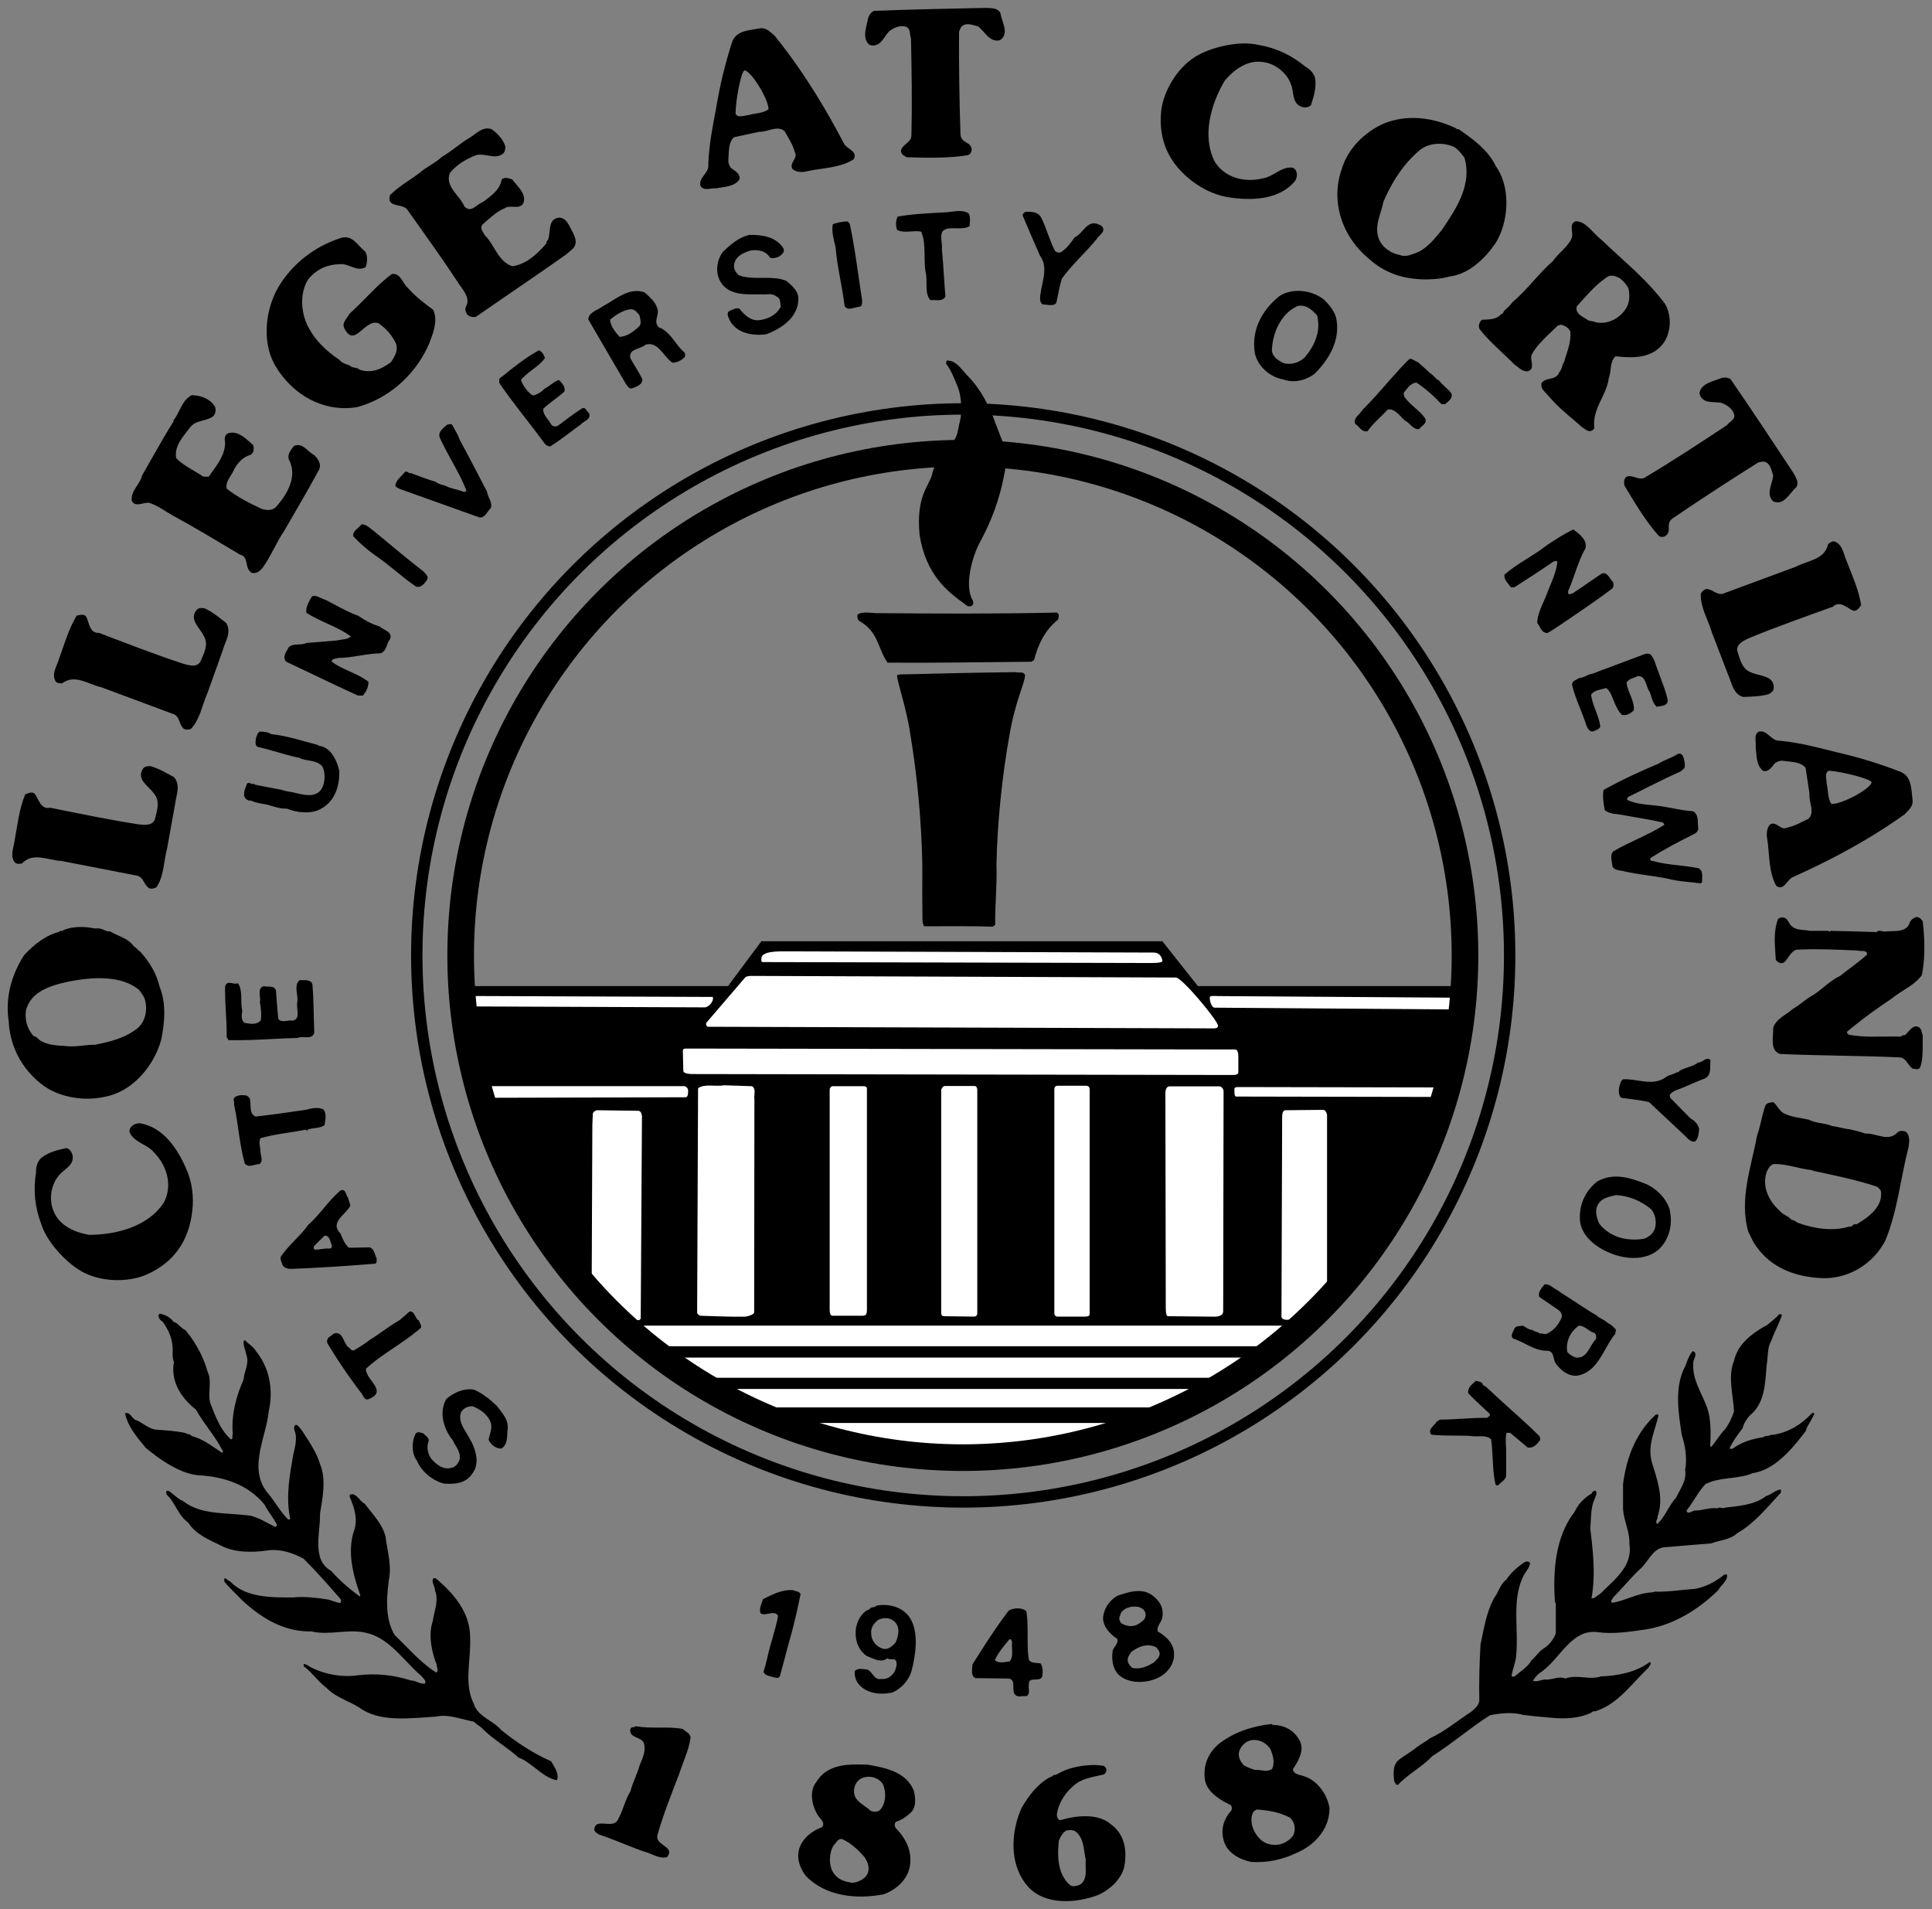 <?xml version="1.0" encoding="utf-8"?>
<svg xmlns="http://www.w3.org/2000/svg" height="247px" width="250px" x="0px" y="0px">
<rect width="100%" height="100%" fill="#808080" stroke="none"/>
<path d="M150.41,121.79l4.6,5.8h34.44c-2.09,34.09-30.71,61.01-64.86,61.01c-34.15,0-62.78-26.93-64.86-61.01H94.2l4.32-5.8H150.41z&#xD;&#xA;	 M117.14,238.15c0.53,0.96,0.8,2.03,0.61,3.23c-0.05,0.34-0.15,0.66-0.28,0.97c-0.57,1.3-1.79,2.28-3.13,2.75&#xD;&#xA;	c-3.55,0.69-7.53,0.25-10.08-2.39c-0.08-0.11-0.16-0.23-0.24-0.35c-0.57-0.9-0.95-2.01-0.6-3.15c0.11-0.38,0.29-0.73,0.53-1.06h0&#xD;&#xA;	c0.6-0.81,1.53-1.43,2.42-1.73c0.53-0.7-0.44-1.18-0.68-1.79c-0.63-1.09-0.98-2.9-0.09-4.02c1.42-2.39,4.16-2.39,6.69-2.28&#xD;&#xA;	c2.28,0.39,4.99,0.93,5.95,3.35c0.26,0.95,0.35,2.25-0.49,2.95c-0.56,0.49-1.12,0.88-1.79,1.07c-0.26,0.25-0.21,0.56-0.05,0.84&#xD;&#xA;	C116.4,237.02,116.82,237.56,117.14,238.15z M110.51,231.72c-0.07,1.33,1.37,1.81,2.16,2.58c0.49,0.18,1.04,0.18,1.35-0.28&#xD;&#xA;	c0.65-0.91,0.65-2.18,0.23-3.18c-0.6-0.88-1.74-1.16-2.69-0.79C110.9,230.33,110.51,231.02,110.51,231.72z M112.29,242.35&#xD;&#xA;	c0.02-0.04,0.03-0.09,0.05-0.13c0.19-0.72-0.12-1.35-0.44-1.9c-0.7-0.8-1.55-1.65-2.53-2.17c-0.16-0.08-0.32-0.16-0.49-0.22&#xD;&#xA;	c-0.21,0-0.36,0.09-0.49,0.22c-0.2,0.19-0.34,0.47-0.55,0.66c-0.58,1.01-0.63,2.58,0.03,3.55c0.01,0.01,0.01,0.02,0.02,0.02&#xD;&#xA;	c0.58,0.86,1.51,1.12,2.46,1.23C111.12,243.5,111.99,243.12,112.29,242.35z M167.48,237.13c0.14-0.79,0.02-1.39-0.56-1.95&#xD;&#xA;	c-1.28-0.68-2.74-0.95-4.25-1.05c-0.39,0.09-0.58,0.42-0.68,0.77c-0.23,1.21,0.3,2.28,1.07,3.06c0.07,0.06,0.14,0.12,0.2,0.18&#xD;&#xA;	c0.65,0.51,1.49,0.66,2.35,0.5c0.36-0.1,0.74-0.26,1.07-0.5C167.05,237.89,167.35,237.56,167.48,237.13 M161,228.44&#xD;&#xA;	c0.42,0.23,0.88,0.4,1.35,0.56c0.77-0.07,1.65,0.39,2.28-0.16c0.35-0.79,0.09-1.74-0.21-2.46c-0.58-1.02-1.9-1.56-2.97-1.07&#xD;&#xA;	c-0.63,0.33-1.12,0.98-1.16,1.67C160.33,227.54,160.56,228.03,161,228.44 M168.8,229.84c1.69,0.56,2.95,2.35,3.23,4.06&#xD;&#xA;	c0.04,1.68-0.7,3.14-1.83,4.24c-0.7,0.69-1.55,1.23-2.45,1.61c-1.77,0.86-3.79,1.3-5.85,1.16c-1.44-0.3-3.11-1.14-3.53-2.72&#xD;&#xA;	c-0.01-0.02-0.01-0.03-0.02-0.06c-0.44-1.4,0.03-2.84,0.97-3.85c0.14-0.25,0.09-0.51-0.05-0.72c-1.3-0.63-2.86-1.51-3.3-3.02&#xD;&#xA;	c-0.42-1.97,0.37-3.85,1.9-5.02c1.95-1.46,4.23-2.19,6.69-2.46l0.12,0.12c1.35,0,2.63,0.58,3.35,1.79c0.93,1.33,0,2.84-0.74,3.95&#xD;&#xA;	C167.44,229.65,168.27,229.63,168.8,229.84 M87.86,229.6c0.51-1.6,1.26-3.09,1.51-4.78c-0.07-0.58-0.67-0.77-1.04-1.12&#xD;&#xA;	c-2.07-0.37-3.95,0.02-6.08-0.35c-0.16,0.23-0.53,0-0.68,0.35c-0.21,1.12,1.18,1,1.67,1.67c0.44,0.95-0.05,2.07-0.44,2.95&#xD;&#xA;	c-0.33,1.19-0.91,2.28-1.23,3.46c-0.67,1.09-0.91,2.35-1.51,3.46c-0.49,1.33-1.97,0.39-2.88,0.84c-0.16,0.16-0.26,0.37-0.28,0.6&#xD;&#xA;	c0,0.33,0.37,0.53,0.6,0.67c0.71,0.24,1.41,0.51,2.11,0.78c1.25,0.49,2.48,1,3.75,1.45c1,0.23,1.86,0.95,2.95,0.72&#xD;&#xA;	c0.91-1.17-0.64-1.38-1.13-2.17c-0.12-0.2-0.17-0.44-0.1-0.73C85.84,234.74,86.86,232.18,87.86,229.6z M145.56,241.03&#xD;&#xA;	c-0.04,0.46-0.17,0.91-0.37,1.32c-0.62,1.29-1.91,2.33-3.14,2.86c-2.83,1.04-6.81,1.35-9.04-1.12c-0.47-0.53-0.84-1.12-1.13-1.75&#xD;&#xA;	c-0.59-1.3-0.8-2.76-0.72-4.2c0.08-1.46,0.45-2.91,1.02-4.2c0.93-1.6,2.04-3.09,3.69-4c0.28,0.02,0.39-0.37,0.72-0.28&#xD;&#xA;	c0.53-0.28,1.12-0.61,1.72-0.79c1.39-0.42,3.06-0.65,4.53-0.39l0.28,0.28c0.14,0.3-0.02,0.67-0.28,0.83&#xD;&#xA;	c-1.23,0.3-2.53,0.44-3.58,1.18c-1.32,1-2.3,2.44-2.51,4.06c0.05,0.19,0.09,0.63,0.44,0.68c1.95-0.58,4.88-0.98,6.6,0.56&#xD;&#xA;	c0.76,0.56,1.25,1.26,1.53,2.06C145.64,239.02,145.69,240.01,145.56,241.03z M140.49,240.59c-0.19-0.8-0.21-1.68-0.49-2.45&#xD;&#xA;	c-0.17-0.47-0.44-0.89-0.9-1.22c-0.37-0.18-0.72-0.14-1.11-0.07c-0.47,0.23-0.78,0.83-0.97,1.29c-0.16,1.39-0.18,2.93,0.34,4.21&#xD;&#xA;	c0.25,0.6,0.61,1.15,1.14,1.58c0.37,0.23,0.86,0.07,1.21-0.05c0.58-0.36,0.74-0.92,0.78-1.54&#xD;&#xA;	C140.52,241.77,140.45,241.15,140.49,240.59z M134.87,216.9c-0.33,0.86-1.81-0.12-1.74,1.07c-0.09,0.56,0.23,1.14-0.28,1.49&#xD;&#xA;	c-0.6-0.09-1.25,0.28-1.6-0.33c-0.33-0.65,0.28-2.02-0.95-1.95l-4.06-0.05c-0.68-0.28-0.42-1.21-0.4-1.79&#xD;&#xA;	c0.52-0.81,1.04-1.63,1.57-2.46c0.92-1.42,1.88-2.85,2.9-4.21c0.07-0.09,0.13-0.17,0.2-0.26c0.6-0.39,1.74-0.46,2.3,0.07&#xD;&#xA;	c0.01,0.06,0.02,0.12,0.03,0.19c0.2,1.37,0.11,2.8,0.14,4.21c0.01,0.64,0.05,1.27,0.16,1.9c0.33,0.46,1,0.35,1.51,0.44&#xD;&#xA;	C134.96,215.69,134.96,216.34,134.87,216.9z M130.94,212.89c0-0.15,0.01-0.3,0.02-0.45c-0.07-0.14-0.09-0.42-0.35-0.33&#xD;&#xA;	c-0.21,0.26-0.42,0.52-0.63,0.78c-0.49,0.6-0.94,1.22-1.25,1.9c0.49,0.49,1.3,0.25,1.95,0.16&#xD;&#xA;	C131.12,214.33,130.95,213.63,130.94,212.89z M118.49,212.88c-0.05,1.15-0.28,2.32-0.53,3.3c-0.35,1.21-1.3,2.28-2.44,2.79&#xD;&#xA;	c-1.53,0.37-3.42,0.18-4.46-1.12c-0.35-0.49-0.53-1.09-0.44-1.67c0.47-0.39,1.04-0.21,1.6-0.16c0.69,0.23,0.86,1.42,1.84,1.21&#xD;&#xA;	c0.69,0.09,1.25-0.28,1.67-0.88c0.19-0.44,0.4-0.93,0.23-1.44c-0.26-0.46-0.74-0.04-1.12-0.35c-0.88,0.67-1.9,0-2.74-0.33&#xD;&#xA;	c-0.5-0.37-0.85-0.83-1.07-1.34c-0.31-0.71-0.37-1.52-0.25-2.35c0.17-0.69,0.47-1.38,0.98-1.86h0c0.21-0.2,0.45-0.36,0.74-0.46&#xD;&#xA;	c0.21-0.39,0.65-0.14,0.9-0.47c1.36-0.26,2.8,0.04,3.79,0.93c0.14,0.13,0.27,0.26,0.4,0.42&#xD;&#xA;	C118.34,210.11,118.55,211.49,118.49,212.88z M116.13,210.37c-0.44-1.02-1.58-1.23-2.51-0.77c-0.6,0.49-0.98,1.04-0.88,1.84&#xD;&#xA;	c0.01,0.56,0.3,1.08,0.71,1.44c0.23,0.2,0.51,0.36,0.8,0.44c0.49,0.13,0.93-0.11,1.29-0.44c0.14-0.13,0.27-0.26,0.38-0.4&#xD;&#xA;	C116.15,211.86,116.41,211.09,116.13,210.37z M149.3,215.11c0.39-0.42,0.98-0.81,0.67-1.51l-0.33-0.44&#xD;&#xA;	c-1.12-0.63-2.42-0.09-3.3,0.63c-0.21,0.37-0.51,0.7-0.39,1.21c0.09,0.35,0.3,0.56,0.56,0.79&#xD;&#xA;	C147.51,216.06,148.48,215.6,149.3,215.11 M144.91,209.7c0.07,0.42,0.58,0.53,0.93,0.63c0.74,0.21,1.42-0.07,1.95-0.56&#xD;&#xA;	c0.37-0.22,0.53-0.65,0.42-1.09c-0.01-0.03-0.02-0.06-0.03-0.09c-0.12-0.33-0.47-0.56-0.77-0.65c-0.81-0.19-1.79-0.02-2.35,0.72&#xD;&#xA;	c0,0.01,0,0.02,0,0.02C144.98,209.02,144.7,209.34,144.91,209.7 M149.81,211.09c0.76,0.44,1.48,1.02,1.85,1.79&#xD;&#xA;	c0.18,0.37,0.27,0.77,0.26,1.23c0,1.16-0.72,2.18-1.72,2.79c-1.44,0.86-3.71,1.04-5.13,0.05c-1.04-0.74-1.25-2.02-1.11-3.23&#xD;&#xA;	c0.02-0.31,0.23-0.56,0.41-0.83c0.17-0.26,0.3-0.52,0.2-0.84c-0.95-0.65-1.79-1.51-1.84-2.67c0.02-0.24,0.06-0.47,0.12-0.69&#xD;&#xA;	c0.25-0.91,0.84-1.67,1.72-2.21c1.72-0.58,3.53-1.19,5.02,0.35c0.51,0.48,0.84,1.13,0.86,1.86c0.01,0.23-0.02,0.46-0.07,0.7&#xD;&#xA;	C150.22,209.98,149.64,210.44,149.81,211.09 M102.63,205.75c-1.44-0.12-2.72,0.58-3.9,1.16c-0.15,0.57-0.54,1.19-0.32,1.77h0&#xD;&#xA;	c0.01,0.03,0.02,0.06,0.04,0.09c0.72,0.35,1.74-0.49,2.23,0.28c-0.16,1.07-0.51,2.07-0.77,3.11c-0.08,0.24-0.15,0.48-0.22,0.72&#xD;&#xA;	c-0.32,1.13-0.51,2.3-0.89,3.41c0.14,0.53,0.79,0.53,1.23,0.72c0.3-0.02,0.65,0.28,0.88-0.12c0.37-1.33,0.73-2.68,1.08-4.01&#xD;&#xA;	c0.03-0.11,0.06-0.22,0.09-0.33c0.37-1.28,0.7-2.58,1-3.88c0.18-0.8,0.35-1.61,0.51-2.42C103.38,205.85,102.96,205.92,102.63,205.75&#xD;&#xA;	z M65.38,183.43L65.38,183.43c-0.29-0.54-0.71-1.02-1.09-1.53c-0.9-0.86-1.93-1.67-3-2.11c-1.28-0.18-2.53,0.37-3.53,1.21&#xD;&#xA;	c-0.44,0.75-0.56,1.6-0.46,2.43c0.13,1.08,0.63,2.13,1.29,2.93c0.19,0.43,0.5,0.84,0.7,1.28c0.19,0.41,0.29,0.84,0.14,1.35&#xD;&#xA;	c-0.21,0.42-0.53,0.88-1.05,0.93c-0.93,0.28-1.83-0.35-2.46-1.04c-0.29-0.34-0.5-0.77-0.57-1.23c-0.07-0.41-0.03-0.84,0.13-1.23&#xD;&#xA;	c0.02-0.47-0.44-0.63-0.68-0.95c-0.35-0.09-0.67-0.3-1,0c-0.32,0.6-0.47,1.42-0.37,2.18c0.06,0.51,0.23,0.99,0.53,1.35&#xD;&#xA;	c0.58,1.42,2.04,2.58,3.46,2.95c1.42,0.12,2.9,0,3.74-1.35c0.64-0.85,0.6-1.95,0.29-2.95c-0.16-0.53-0.39-1.02-0.64-1.44&#xD;&#xA;	c-0.44-0.9-1.22-1.75-1.26-2.77c-0.01-0.22,0.02-0.45,0.1-0.69c0.33-0.58,0.93-0.84,1.56-0.79c0.8,0.35,1.5,0.79,1.97,1.48&#xD;&#xA;	c0.13,0.19,0.24,0.4,0.33,0.63c0.23,0.81-0.18,1.51-0.28,2.23c0.3,0.63,0.93,1.16,1.67,1.12c0.79-0.56,0.7-1.39,0.77-2.32&#xD;&#xA;	C65.78,184.44,65.63,183.91,65.38,183.43z M199.19,185.8c-0.81-0.81-1.66-1.6-2.53-2.38c-1.31-1.19-2.65-2.36-3.89-3.55&#xD;&#xA;	c-0.3-0.21-0.51-0.56-0.88-0.65c0,0,0-0.01,0-0.01c-0.05-0.47-0.58-0.43-0.9-0.55c-0.19,0.16-0.42,0.34-0.61,0.55h-0.01&#xD;&#xA;	c-0.26,0.29-0.45,0.64-0.38,1.06c0.91,0.95,1.86,1.79,2.79,2.67v0.19c-0.02,0.15-0.2,0.16-0.3,0.29h0&#xD;&#xA;	c-0.01,0.01-0.01,0.02-0.02,0.03c-2.23-0.02-4.06,0.23-6.13,0.23c-0.21,0.05-0.18,0.23-0.39,0.21c-0.28,0.58-1.28,1-0.72,1.74&#xD;&#xA;	c1.69,0.18,3.44,0.07,5.06,0.16c0.88,0.18,2-0.21,2.67,0.44c0.07,0.46,0.11,0.92,0.14,1.39c0.1,1.49,0.1,3.02,0.42,4.41&#xD;&#xA;	c0.02,0.16,0.21,0.16,0.35,0.16c0.33-0.42,0.91-0.63,1.04-1.23v-3.35v-0.16c-0.07-0.6-0.07-1.37,0-1.9&#xD;&#xA;	c0.02-0.28,0.35-0.12,0.51-0.16l2.28,1.9c0.7,0.12,1.14-0.37,1.58-0.91C199.35,186.22,199.28,185.96,199.19,185.8z M71.32,227.89&#xD;&#xA;	c-2.35-1.04-4.44-2.42-6.48-4.06c-0.84-1.01-2.27-1.47-3.08-2.52c-0.2-0.26-0.36-0.55-0.47-0.9c-1.15-2.35-0.52-4.89-0.45-7.52&#xD;&#xA;	c0.01-0.39,0.01-0.78-0.01-1.17c-0.02-1.1-0.28-2.11-0.72-3.04c-0.76-1.63-2.04-3.01-3.42-4.21h0c-0.11-0.09-0.21-0.18-0.32-0.27&#xD;&#xA;	h-0.28c-0.07,0.09-0.1,0.18-0.11,0.28c-0.05,0.4,0.32,0.83,0.3,1.28c0.41,0.98,0.15,1.96-0.07,2.93h0c-0.08,0.34-0.16,0.69-0.2,1.02&#xD;&#xA;	c-0.34,0.99-0.36,2.11-0.19,3.19c0.13,0.87,0.38,1.71,0.68,2.46c0,0.35,0.3,0.77-0.05,1.05c-1.52-0.96-2.77-2.24-4.01-3.5&#xD;&#xA;	c-0.45-0.45-0.89-0.9-1.35-1.33c-0.53-0.87-0.81-1.85-0.93-2.88c-0.16-1.37-0.03-2.84,0.15-4.21c0-0.02,0.01-0.05,0.01-0.07&#xD;&#xA;	c0.4-1.97-0.23-3.81-0.44-5.67c-0.29-1.02-0.86-1.87-1.5-2.69c-0.39-0.5-0.8-0.99-1.19-1.5c-0.63-0.33-0.77-0.9-1.39-1.18&#xD;&#xA;	c-0.21-0.09-0.65-0.09-0.56,0.28c0.32,0.74,0.64,1.56,0.75,2.4c0.09,0.61,0.07,1.23-0.13,1.85c-0.76,2.13-0.46,4.45,0.14,6.57&#xD;&#xA;	c0.19,0.68,0.41,1.33,0.63,1.95l-0.09,0.12c-0.87-0.64-1.72-1.32-2.51-2.07h0c-0.41-0.39-0.8-0.79-1.18-1.23&#xD;&#xA;	c-2.5-1.4-1.44-4.7-1.44-7.19c0-0.07,0-0.15,0-0.22c0.33-2,0.83-4.48,0-6.41c-0.18-0.62-0.45-1.22-0.76-1.79&#xD;&#xA;	c-0.47-0.87-1.02-1.69-1.54-2.5c-0.26-0.28-0.46-0.72-0.83-0.79c-0.21,0.07-0.28,0.49-0.16,0.74c0.31,0.8,0.15,1.72-0.04,2.55&#xD;&#xA;	c-0.04,0.17-0.08,0.34-0.12,0.51c-0.44,2.5-0.96,5.27-0.49,7.91c0.03,0.15,0.06,0.31,0.09,0.45c-0.07,0.09-0.16,0.12-0.28,0.09&#xD;&#xA;	c-0.18-0.18-0.35-0.36-0.5-0.55h0c-0.83-0.98-1.39-2.04-2.21-2.96c-1.31-1.67-1.27-3.55-0.9-5.46c0.28-1.42,0.75-2.84,0.99-4.21&#xD;&#xA;	c0.05-0.29,0.09-0.57,0.12-0.85c0.25-1.12,0.31-2.26,0.18-3.35c-0.18-1.53-0.75-2.99-1.69-4.21h0c-0.05-0.06-0.1-0.13-0.15-0.19&#xD;&#xA;	c-0.3-0.6-0.98-0.91-1.39-1.39c-0.09-0.05-0.14,0.05-0.21,0.12c-0.04,0.5,0.16,0.98,0.3,1.47c0.03,0.1,0.05,0.21,0.07,0.32&#xD;&#xA;	c0.39,1.12-0.3,2.09-0.37,3.16c-0.11,0.24-0.21,0.48-0.31,0.73c-0.53,1.33-0.93,2.75-1.07,4.21h0c-0.07,0.7-0.08,1.42-0.02,2.14&#xD;&#xA;	c-0.14,0.21,0.12,0.7-0.28,0.63c-0.85-0.8-1.41-1.76-1.86-2.77c-0.22-0.49-0.41-0.98-0.6-1.48c-0.42-0.79-0.27-1.77-0.24-2.73&#xD;&#xA;	c0.02-0.61-0.01-1.2-0.27-1.73c-0.24-0.85-0.56-1.68-0.96-2.48c-0.52-1.04-1.16-2.03-1.93-2.93c-0.56-0.21-0.98-0.95-1.51-1.05&#xD;&#xA;	c-0.06-0.09-0.13-0.16-0.2-0.24c-0.42-0.45-0.95-0.69-1.55-0.83c-0.16,0.02-0.25,0.16-0.21,0.35c0.04,0.17,0.13,0.34,0.26,0.48h0.01&#xD;&#xA;	c0.08,0.09,0.18,0.17,0.29,0.24c0.63,0.88,1.11,1.86,1.23,2.95c0.06,0.36,0.05,0.7,0.04,1.03c-0.01,0.41-0.01,0.8,0.17,1.2&#xD;&#xA;	c-0.2,1.09-0.05,2.1,0.32,3.01c0.51,1.25,1.45,2.31,2.54,3.17c0.2,0.36,0.4,0.7,0.63,1.04c0.92,1.41,2.01,2.68,2.77,4.21h0&#xD;&#xA;	c0.04,0.08,0.07,0.15,0.11,0.23l-0.16,0.09c-0.16-0.11-0.32-0.22-0.48-0.33h0c-1.08-0.74-2.16-1.51-3.42-1.83&#xD;&#xA;	c-0.21-0.3-0.6-0.21-0.84-0.4c-1.3-0.28-2.51-0.33-3.85-0.44c-1.02-0.14-1.72-0.98-2.67-1.28c-0.1-0.07-0.2-0.17-0.28-0.26h0&#xD;&#xA;	c-0.3-0.34-0.53-0.73-1-0.57c0.04,0.2,0.09,0.39,0.15,0.58c0.47,1.44,1.53,2.67,2.52,3.88c0.13,0.11,0.26,0.22,0.39,0.32&#xD;&#xA;	c1.17,0.95,2.45,1.84,3.78,2.46c0.77,0.37,1.6,0.65,2.51,0.77c3.35,0.16,6.51,1.16,8.69,3.79c0.24,0.48,0.56,0.95,0.87,1.4h0&#xD;&#xA;	c0.25,0.37,0.5,0.74,0.69,1.1c0.14,0.16,0,0.35-0.16,0.4c-1.05-0.49-2.02-1.16-3.18-1.44c-0.14-0.02-0.28-0.04-0.42-0.06h-0.03&#xD;&#xA;	c-2.83-0.34-6.06-0.06-8.29-1.84c-0.72-0.26-1.28-0.98-1.91-1.33c-0.12-0.02-0.21,0-0.28,0.09c-0.05,0.16,0.07,0.26,0.05,0.39&#xD;&#xA;	c0.85,0.8,1.22,1.81,1.85,2.68h0c0.25,0.34,0.55,0.67,0.93,0.94c0.98,1.53,2.69,2.23,4.18,2.95c1.79,0.98,4.13,0.95,6.08,0.67&#xD;&#xA;	c1.65-0.23,3.3,0.3,4.69,1.07c0.91,0.91,1.78,1.84,2.63,2.78h0c0.73,0.81,1.44,1.63,2.15,2.44c0.09,0.21,0.12,0.35-0.05,0.51&#xD;&#xA;	c-0.53-0.07-1.02-0.3-1.51-0.44c-1.42-0.23-3.16-0.44-4.57-0.28c-2.83,0-6.13,0.07-8.2-2.11c-0.09-0.01-0.17-0.06-0.24-0.12&#xD;&#xA;	c-0.14-0.12-0.26-0.28-0.48-0.23v0.23v0.17c0.68,0.86,1.56,1.62,2.35,2.46c0.61,0.56,1.25,1.09,1.92,1.58h0&#xD;&#xA;	c2.03,1.47,4.36,2.48,7,2.41c2.35,0.58,4.86-0.42,7.25,0.23c1.08,0.25,2.02,0.84,2.9,1.56c1.47,1.22,2.74,2.85,4.12,4.01&#xD;&#xA;	c0.21,0.3,0.63,0.58,0.44,0.95c-0.7,0.12-1.16-0.42-1.84-0.4c-2.21-0.72-4.51-0.95-6.85-0.67c-2.14,0.3-4.41-0.14-6.25-1.12&#xD;&#xA;	c-0.14-0.14-0.44-0.25-0.6-0.33c-0.21-0.07-0.16,0.16-0.16,0.28c1.04,0.74,1.93,2.07,2.95,2.79c1.16,1.23,2.84,1.67,4.23,2.55&#xD;&#xA;	c0.17,0.12,0.34,0.24,0.52,0.34h0c2.65,1.56,6.33,1.02,9.4,0.84c1.67-0.37,3.32,0.37,4.92,0.65c0.3,0.33,0.63,0.47,1,0.79&#xD;&#xA;	c1.37,1.44,3.27,2.49,4.78,3.85c1.79,0.67,3.07,2.58,4.97,2.95C72.39,229.46,71.74,228.65,71.32,227.89z M234.53,182.78&#xD;&#xA;	c-0.21,0.23-0.42,0.44-0.64,0.64h0c-1.35,1.25-2.98,2.1-4.82,2.26c-0.28,0.19-0.7,0.05-0.91,0.28c-1.42,0.21-2.74,0.6-3.9,1.44&#xD;&#xA;	c-0.12,0.07-0.37,0.14-0.44-0.05c0.44-0.91,1.04-1.74,1.67-2.55c0.11-0.5,0.39-0.97,0.7-1.38c0.08-0.1,0.17-0.2,0.25-0.29&#xD;&#xA;	c1.25-1.02,1.7-2.41,1.92-3.91c0.12-0.86,0.17-1.75,0.25-2.62c0.09-0.51,0.1-1.06,0.16-1.59c0.05-0.52,0.15-1.03,0.4-1.47&#xD;&#xA;	c0.34-0.93,0.8-1.82,1.17-2.74h0c0.08-0.2,0.15-0.4,0.23-0.6c0-0.16-0.19-0.18-0.33-0.16c-0.25,0.26-0.52,0.52-0.8,0.76&#xD;&#xA;	c-0.25,0.22-0.51,0.43-0.76,0.63c-1.57,0.84-3.16,1.97-3.93,3.58h0c-0.16,0.34-0.29,0.7-0.37,1.08c-0.41,0.96-0.44,2.04-0.36,3.12&#xD;&#xA;	c0.09,1.14,0.31,2.31,0.36,3.4c-0.09,0.27-0.19,0.54-0.3,0.8h0c-0.22,0.52-0.49,1.01-0.82,1.47c-0.68,0.68-1.25,1.67-1.84,2.35&#xD;&#xA;	l-0.12-0.12c0.07-1.22,0.09-2.51-0.09-3.7c-0.04-0.26-0.09-0.52-0.15-0.76c-0.33-1.19-0.97-2.29-1.43-3.45&#xD;&#xA;	c-0.34-0.87-0.59-1.77-0.52-2.77c-0.08-0.49,0.49-1.03,0.2-1.43h0c-0.05-0.07-0.13-0.13-0.25-0.2c-0.06,0.06-0.12,0.13-0.17,0.2&#xD;&#xA;	c-0.41,0.52-0.58,1.19-0.83,1.8c-0.41,0.74-0.65,1.56-0.79,2.4h0c-0.21,1.36-0.14,2.8,0.03,4.21c0.09,0.77,0.21,1.53,0.32,2.26&#xD;&#xA;	c0.2,0.61,0.36,1.27,0.46,1.95c0.12,0.86,0.13,1.74-0.02,2.55c0.23,1.42-0.67,2.49-1.18,3.62c-0.63,0.66-1.01,1.48-1.5,2.24h0&#xD;&#xA;	c-0.27,0.42-0.56,0.82-0.94,1.17c-0.33-0.35,0.12-0.65,0.05-1c0.02-0.06,0.04-0.12,0.06-0.18c0.75-2.29-0.15-4.66-0.78-6.75&#xD;&#xA;	c-0.17-0.58-0.22-1.14-0.21-1.67c0.05-1.47,0.64-2.79,0.98-4.21h0c0.02-0.08,0.04-0.17,0.06-0.25c0-0.18-0.21-0.05-0.28-0.16&#xD;&#xA;	c-0.15,0.14-0.3,0.27-0.44,0.41c-1.23,1.23-2.12,2.66-2.75,4.21c-0.56,1.39-0.91,2.89-1.11,4.41v3.23c0.02,0.26,0.06,0.52,0.1,0.78&#xD;&#xA;	c0.25,1.26,0.77,2.41,0.73,3.8c0.29,1.93-0.72,3.35-1.96,4.62c-0.6,0.62-1.26,1.2-1.83,1.79c-0.37,0.16-0.7,0.65-1.12,0.56&#xD;&#xA;	c0.14-0.77,0.22-1.56,0.26-2.35c0.1-2.23-0.15-4.48-0.42-6.64c0.05-0.58,0.06-1.19,0.11-1.78c0.05-0.77,0.17-1.51,0.5-2.17&#xD;&#xA;	c0.07-0.35,0.42-0.72,0-1c-0.14,0.09-0.4,0.16-0.4,0.37c-1.02,0.58-1.81,1.44-2.28,2.46c-0.08,0.11-0.17,0.22-0.25,0.33&#xD;&#xA;	c-1.69,2.41-2.26,5.38-2.33,8.42v0c-0.02,0.93,0.01,1.86,0.07,2.79l0.12,0.28v1.14v2.69c-0.19,0.56-0.55,1.09-1,1.52h0&#xD;&#xA;	c-0.21,0.2-0.43,0.37-0.67,0.51c-0.6,0.42-0.91,0.98-1.46,1.44c-0.49,0.88-1.42,1.44-2.16,2.07c-0.12,0.07-0.37,0.12-0.44-0.05&#xD;&#xA;	c0.14-0.77,0.42-1.46,0.56-2.23c0.07-0.57,0.11-1.15,0.12-1.74c0.02-1.4-0.07-2.82-0.06-4.2c0.01-1.46,0.15-2.89,0.68-4.21&#xD;&#xA;	c0.05-0.12,0.1-0.23,0.15-0.34c0.26-0.65,0.88-1.16,0.95-1.88c-0.16-0.21-0.47-0.21-0.68-0.12c-0.91,0.6-1.81,1.39-2.39,2.28&#xD;&#xA;	c-0.03,0.02-0.06,0.04-0.09,0.07c-0.76,0.61-0.91,1.56-1.47,2.28c-0.34,0.61-0.61,1.26-0.82,1.93h0c-0.43,1.33-0.67,2.73-0.96,4.09&#xD;&#xA;	c0,0.04-0.01,0.08-0.01,0.12c-0.13,2.36-0.2,4.8-0.15,7.13c-0.02,0.53-0.44,0.96-0.82,1.29h0c-0.07,0.06-0.14,0.12-0.2,0.17&#xD;&#xA;	c-1.79,1.16-3.48,2.6-5.39,3.46c-0.47,0.42-1.12,0.7-1.63,1.11c-0.7,0.58-1.58,1.07-2.28,1.6c-0.95,0.67-0.79,1.95-0.68,2.9&#xD;&#xA;	c0.16,0.12,0.16,0.51,0.49,0.39c1.28-1.37,3.14-2.32,4.41-3.69c2.55-1.6,4.88-3.65,7.48-5.3c1.3-0.26,2.95-0.44,4.27-0.05&#xD;&#xA;	c1.32,0.18,2.58,0.28,3.85,0.39c1.69,0.14,3.39,0.07,4.9-0.63c0.19-0.07,0.3-0.3,0.56-0.21c0.17-0.05,0.34-0.11,0.5-0.17&#xD;&#xA;	c2.64-1.01,4.39-3.55,6.42-5.47c0.12-0.23,0.44-0.51,0.21-0.77c-1.81,1.37-4.23,1.81-6.34,1.88c-1.51,0.53-3.02-0.3-4.62,0.28&#xD;&#xA;	c-0.88-0.37-1.86,0.26-2.7,0.12c-0.49,0.07-1.02,0.37-1.49,0.16c0.23-0.37,0.58-0.81,0.93-1.04c1.32-0.83,2.35-2.37,3.54-3.57&#xD;&#xA;	c1.05-1.06,2.22-1.86,3.82-1.68c2.11,0.3,4.23-0.05,6.25-0.33c2.06-0.32,4.01-1.11,5.78-2.2h0c1.34-0.83,2.58-1.83,3.69-2.93&#xD;&#xA;	c0.23-0.46,0.71-0.82,0.96-1.28c0.1-0.19,0.17-0.39,0.16-0.63c-0.07-0.14-0.21-0.09-0.33-0.09c-0.32,0.26-0.66,0.5-1,0.72&#xD;&#xA;	c-0.91,0.58-1.9,1.01-2.97,1.16c-1.74,0.12-3.37,0.4-5.06,0.35l-0.28,0.09c-1.93,0.05-3.49,1.09-5.25,1.35&#xD;&#xA;	c-0.3-0.23,0.07-0.44,0.12-0.67c0.75-0.75,1.41-1.5,2.12-2.28h0c0.38-0.42,0.79-0.84,1.23-1.28c1.25-0.98,1.74-2.95,3.51-2.97&#xD;&#xA;	l5.85-0.49c1.14-0.44,2.46-0.44,3.41-1.35c1.05-0.58,2.02-1.42,2.93-2.33c0.94-0.94,1.82-1.97,2.68-2.89v-0.39&#xD;&#xA;	c-0.68,0-1.21,0.67-1.91,0.83c-1.46,1.16-3.58,1.3-5.34,1.51c-0.33,0.21-0.68-0.18-0.95,0.09c-0.98-0.14-1.86,0.26-2.83,0.28&#xD;&#xA;	c-0.42-0.05-1.02,0.65-1.19,0c0.88-1.09,1.49-2.37,2.42-3.39c1.74-0.95,4.02-0.65,5.9-1.34l0.12-0.09c1.92-0.23,3.57-1.51,4.98-3.02&#xD;&#xA;	c0.74-0.8,1.42-1.66,2.03-2.46c0.14-0.64,0.59-1.16,0.87-1.75c0.05-0.1,0.09-0.2,0.13-0.3&#xD;&#xA;	C234.93,182.93,234.67,182.81,234.53,182.78z M54.48,171.79c0.07-0.37-0.19-0.63-0.28-0.93c-0.04-0.02-0.07-0.05-0.11-0.07&#xD;&#xA;	c-0.44-0.36-0.41-1.11-1.08-1.11l-1.27,1.11h0l0,0l0,0h0l0,0c-1.37,0.77-2.53,1.74-3.9,2.58c-0.67,0.53-1.23,0.86-2,1.33&#xD;&#xA;	c-0.44,0.16-0.46-0.28-0.79-0.4c-0.63-0.58-0.68-2.11-1.84-1.76c-0.39,0.37-1.07,0.53-0.84,1.28c0.24,0.4,0.49,0.8,0.74,1.19&#xD;&#xA;	c0.89,1.42,1.86,2.84,2.86,4.2h0c0.23,0.32,0.47,0.63,0.7,0.94c0.33,0.28,0.42,1.19,1.12,0.84c1.2-0.51,1.08-1.12,0.68-1.77h0&#xD;&#xA;	c-0.43-0.68-1.17-1.41-1.11-2.13c0.85-0.78,1.76-1.44,2.69-2.08C51.54,173.99,53.07,173.03,54.48,171.79z M209.1,172.03l-0.09,0.56&#xD;&#xA;	c-0.59,0.7-1.04,1.58-1.53,2.43c-0.81,1.4-1.71,2.71-3.44,2.98c-1.14,0.07-2.09-0.72-2.67-1.51c-0.34-0.39-0.27-1.1-0.59-1.48&#xD;&#xA;	c-0.11-0.13-0.28-0.22-0.53-0.24c-1.67,0.05-2.97-1.12-4.46-1.58c-0.39-0.35-0.02-0.79,0.12-1.16c0.21-0.58,0.72-0.39,1.12-0.51&#xD;&#xA;	c0.42,0.18,0.77,0.56,1.28,0.56c0.23,0.26,0.65,0.21,0.95,0.47c0.26-0.09,0.6,0.16,0.93,0c0.76-0.35,1.37-1.01,1.73-1.75&#xD;&#xA;	c0.07-0.14,0.13-0.29,0.18-0.44c0.05-0.42-0.23-0.74-0.56-0.95l-2.35-1.6c-0.17-0.43,0.07-0.84,0.34-1.21&#xD;&#xA;	c0.11-0.15,0.23-0.29,0.33-0.42c0.41-0.06,0.76,0.17,1.11,0.41h0c0.2,0.14,0.4,0.28,0.61,0.37c0.42,0.33,0.98,0.65,1.39,0.93&#xD;&#xA;	c1.21,0.77,2.39,1.6,3.62,2.3c0.26,0.26,0.6,0.41,0.92,0.6c0.19,0.11,0.38,0.23,0.55,0.4C208.5,171.38,208.78,171.7,209.1,172.03z&#xD;&#xA;	 M206.32,172.47c-0.72-0.18-1.21-0.93-2-0.95c-1.11,0.74-1.76,2.09-1.51,3.41c0.02,0.03,0.04,0.05,0.07,0.08&#xD;&#xA;	c0.28,0.3,0.66,0.51,1.05,0.64c0.65,0.07,1.07-0.22,1.4-0.64c0.43-0.54,0.72-1.29,1.18-1.75C206.59,173,206.55,172.65,206.32,172.47&#xD;&#xA;	z M10.38,164.4c2.53,1.54,6.32,1.58,8.78,0.43c3.37-1.57,5.27-4.27,5.72-8.12l0,0c0.22-1.86-0.02-3.77-0.76-5.43&#xD;&#xA;	c-1.13-2.65-2.97-5.39-5.93-5.93l0,0c-0.62-0.11-1.55,0.38-1.42,1.15c0.61,1.36,2.27,1.52,3.16,2.61c1.61,1.64,2.44,4.14,1.32,6.4&#xD;&#xA;	c-2.01,3.21-6.27,4.27-9.73,4.26c-1.93-0.34-3.83-1.19-4.59-3.07c-0.6-1.38-0.38-3.28,0.59-4.48c0.63-0.94,2.15-1.35,1.86-2.79&#xD;&#xA;	c-0.11-0.37-0.36-0.79-0.79-0.88c-1.08,0.23-2.25,0.49-3.21,1.24c-0.51,0.41-0.75,1.2-0.71,1.85c-0.39,2.34-0.16,4.59,0.68,6.77&#xD;&#xA;	C6.05,160.65,8.38,163.18,10.38,164.4z M48.75,162.83c-0.05,0.26,0.09,0.65-0.28,0.68c-3.67,0.3-7.15,0.53-10.87,0.67&#xD;&#xA;	c-0.44-0.02-0.86-0.14-1.07-0.56c-0.05-0.35-0.37-0.68-0.16-1.07c0.04-0.06,0.08-0.11,0.12-0.17h0c0.98-1.4,2.43-2.51,3.39-3.89&#xD;&#xA;	c1.49-1.3,2.65-3.18,4.18-4.46c0.72-0.28,0.65,0.58,0.95,0.88l0.33,1.07c-0.53,1.16-2.76,2.14-1.28,3.62&#xD;&#xA;	c0.26,0.65,0.53,1.32,1.07,1.83c0.95,0.02,1.88-0.04,2.72-0.04c0.45,0.17,0.57,0.58,0.71,0.99&#xD;&#xA;	C48.6,162.54,48.66,162.69,48.75,162.83z M40.71,161.67c0.58,0.07,1.25-0.19,1.95-0.12c0.21,0,0.33-0.23,0.28-0.44&#xD;&#xA;	c-0.23-0.46-0.26-1.28-0.95-1.23l-1.32,1.32C40.59,161.32,40.52,161.57,40.71,161.67z M246.96,148.45&#xD;&#xA;	c-1.04,4.02-1.42,8.29-3.02,12.1c-0.36,0.67-0.78,1.28-1.27,1.83h0c-1.68,1.88-4.07,3-6.62,3c-2.94-0.06-5.83-0.91-7.87-3h0&#xD;&#xA;	c-0.31-0.33-0.61-0.68-0.88-1.06c-0.49-0.6-0.72-1.3-1.07-1.95c-1.21-4.16,0.39-8.41,1.12-12.38c0.17-0.47,0.3-0.96,0.42-1.45h0&#xD;&#xA;	c0.21-0.86,0.39-1.72,0.69-2.55c0.26-0.35,0.65-0.33,1-0.39c0.51,0.39,0.77,1.12,1.35,1.44c1.04,0.53,2.09,0.56,3.23,0.83&#xD;&#xA;	c0.85,0.43,1.73,0.42,2.6,0.67c0.16,0.04,0.31,0.1,0.47,0.17c0.72,0.05,1.44,0.35,2.23,0.4c0.67,0.18,1.37,0.3,2.02,0.56&#xD;&#xA;	c1.56-0.07,2.97,1.18,4.27-0.23c0.23-0.16,0.63-0.12,0.91-0.05C247.19,146.82,247.08,147.73,246.96,148.45z M243.38,154.07&#xD;&#xA;	c-0.14-0.21-0.35-0.49-0.6-0.56c-2.42-0.81-4.97-1.33-7.48-1.88c-0.28-0.07-0.58-0.07-0.84-0.23c-1.63-0.16-3.14-0.79-4.78-0.79&#xD;&#xA;	c-0.56-0.02-0.88,0.6-1.07,1.02c-0.65,1.88,0.28,3.79,1.67,5.02c0.42,0.56,1.14,0.65,1.58,1.21c0.26-0.05,0.51,0.23,0.77,0.35&#xD;&#xA;	c1.97,0.74,4.62,1.16,6.64,0.49c0.44,0.14,0.47-0.44,0.95-0.28C241.67,157.58,243.73,156.14,243.38,154.07z M39.71,146.38l0.12-0.23&#xD;&#xA;	c0.7-0.26,1.53-0.12,2.16-0.56c0-0.01,0.01-0.03,0.01-0.05c0.12-0.61,0.28-1.57-0.17-2c-0.67-0.33-1.56-0.14-2.23,0.05&#xD;&#xA;	c-2.25,0.33-4.3,0.63-6.53,0.88c-0.93-0.42-0.51-1.6-0.77-2.39c-0.14-0.12-0.26-0.28-0.39-0.33c-0.51-0.09-1.12-0.09-1.51,0.21&#xD;&#xA;	c-0.37,0.26,0,0.63-0.12,0.91c0.19,0.88,0.34,1.77,0.47,2.67c0.25,1.7,0.47,3.41,0.93,5.02c0.53,0.6,1.28,0.05,1.9,0.05&#xD;&#xA;	c0.53-0.39,0.14-1.12,0.12-1.6c0-0.58-0.26-1.18,0-1.74c1.81-0.53,3.92-0.72,5.9-1.11C39.64,146.22,39.76,146.29,39.71,146.38&#xD;&#xA;	 M214.63,161.67c-0.35,0.3-0.74,0.54-1.16,0.71c-1.36,0.56-2.98,0.46-4.41,0.01h-0.01c-0.15-0.05-0.29-0.1-0.44-0.16&#xD;&#xA;	c-1.76-0.65-3.76-2.02-4.13-4.02c-0.26-2.14,0.58-4.09,2.23-5.36c2.07-1.14,4.16-0.49,6.13,0.28c1.35,0.53,2.7,1.81,3.18,3.25&#xD;&#xA;	C216.49,158.3,216.09,160.3,214.63,161.67z M214.19,158.81c0.16-0.83,0-1.69-0.51-2.34c-1.33-1.09-2.84-1.74-4.58-1.84&#xD;&#xA;	c-0.91,0.21-1.95,0.39-2.39,1.35c-0.35,0.74-0.09,1.65,0.23,2.34c1.42,1.81,3.67,2.32,5.85,1.95&#xD;&#xA;	C213.49,159.97,213.98,159.55,214.19,158.81z M221.29,137.12c-0.26-0.21-0.48-0.13-0.71,0h-0.01c-0.25,0.15-0.51,0.38-0.82,0.34&#xD;&#xA;	c-0.74,0.6-1.69,0.63-2.46,1.12c-0.02,0.16-0.18,0.18-0.33,0.16c-0.39,0.3-0.98,0.3-1.39,0.63c-1.74,1.25-3.71,0.16-5.57,0.28&#xD;&#xA;	c-0.07,0.09-0.21,0.16-0.23,0.28c-0.26,0.58-0.51,1.53,0,2.11c1.21,0.18,2.46,0.28,3.62,0.56l3.15,2.95l1.54,1.44&#xD;&#xA;	c0.37,0.39,0.79,0.88,1.32,0.67c0.37-0.44,0.42-1.02,0.47-1.6c-0.04-0.18-0.11-0.36-0.21-0.52h0c-0.21-0.36-0.54-0.64-0.91-0.83&#xD;&#xA;	l-2.62-2.67l-0.07-0.35c0.16-0.28,0.47-0.46,0.74-0.6c1.3-0.44,2.53-1.09,3.83-1.56c0.91-0.46,0.58-1.6,0.72-2.35&#xD;&#xA;	C221.34,137.16,221.32,137.14,221.29,137.12z M21.13,132.92c-0.07,0.52-0.15,1.03-0.25,1.53c-0.24,0.91-0.61,1.82-1.11,2.68&#xD;&#xA;	c-1.32,2.3-3.47,4.21-6.05,4.75c-2.69,0.63-5.78,0.18-8.01-1.35c-1.3-0.94-2.34-2.1-3.11-3.4c-0.75-1.28-1.23-2.71-1.41-4.21&#xD;&#xA;	c-0.03-0.25-0.05-0.5-0.06-0.75c-0.18-1.18-0.17-2.35,0-3.47c0.28-1.85,1-3.58,2-5.13c1.28-1.35,2.74-2.55,4.53-3&#xD;&#xA;	c0.12-0.23,0.44,0,0.56-0.23c0.05-0.02,0.09-0.04,0.14-0.06c1.15-0.43,2.65-0.42,3.88-0.15h0.6c0.2,0.02,0.37,0.08,0.52,0.15&#xD;&#xA;	c0.26,0.12,0.49,0.26,0.87,0.22c1.02,0.63,2.28,0.84,3.07,1.91c0.3,0.18,0.53,0.53,0.84,0.72c1.21,1.32,2.11,2.83,2.51,4.53&#xD;&#xA;	c0.14,0.34,0.25,0.68,0.34,1.04C21.33,130.06,21.31,131.5,21.13,132.92z M18.69,129.15c-0.08-0.17-0.16-0.31-0.25-0.45&#xD;&#xA;	c-0.13-0.19-0.27-0.37-0.42-0.6c-2.35-1.98-6.18-1.67-9.03-1.12c-1.45,0.31-3.14,0.72-4.33,1.71c-0.6,0.5-1.06,1.16-1.3,2.03&#xD;&#xA;	c-0.1,0.77-0.02,1.52,0.26,2.19c0.17,0.42,0.42,0.81,0.74,1.16c0.28,0.02,0.49,0.23,0.68,0.44c1.23,0.86,2.51,0.72,3.95,0.88&#xD;&#xA;	c1.21,0.02,2.3-0.23,3.3-0.21c2.07-0.42,3.9-0.86,5.57-2.19c0.03-0.03,0.06-0.06,0.09-0.09C18.89,131.98,19.14,130.43,18.69,129.15z&#xD;&#xA;	 M248.34,132.92l-0.8,0c-0.41,0.24-0.71,0.77-1.09,1.04c-0.28-0.12-0.37,0.19-0.6,0.16c-2.35-0.05-4.39,0.16-6.57-0.23&#xD;&#xA;	c-0.18-0.07-0.44-0.35-0.16-0.49c0.19-0.17,0.38-0.33,0.58-0.48c1.69-1.39,3.37-2.56,5.16-3.77c0.18-0.16,0.38-0.3,0.58-0.44&#xD;&#xA;	c1.12-0.78,2.42-1.39,3.25-2.55c0.37-1.81,0.38-3.92,0.22-5.86c-0.03-0.37-0.07-0.74-0.11-1.1c-0.21-0.3-0.42-0.51-0.77-0.56&#xD;&#xA;	c-0.39,0.09-0.86,0.42-0.95,0.84c-0.17,0.45-0.49,0.69-0.88,0.83c-0.69,0.24-1.6,0.13-2.3,0.22c-0.35,0.02-0.79-0.28-1.07,0.07&#xD;&#xA;	c-2.09-0.07-3.88-0.12-5.9-0.16c-0.12,0.02-0.26,0.21-0.33,0h-2.42c-0.35-0.08-0.69-0.09-1.03-0.13c-0.55-0.06-1.06-0.15-1.48-0.66&#xD;&#xA;	c-0.23-0.3-0.37-0.74-0.72-0.88c-0.3-0.12-0.68-0.07-0.88,0.16c-0.17,0.45-0.28,0.91-0.34,1.38c-0.17,1.26-0.02,2.57,0.06,3.91&#xD;&#xA;	c1.42,1.46,1.53-1.44,2.95-1.35c2.49-0.12,5.06,0,7.64,0.12c0.44,0.16,1.16-0.18,1.23,0.51c-1.09,1-2.35,1.84-3.53,2.79&#xD;&#xA;	c-1.21,0.54-2.27,1.69-3.43,2.44c-0.13,0.08-0.26,0.16-0.4,0.23c-0.84,0.53-1.42,1.12-2.23,1.56c-0.85,0.8-2.11,1.2-2.56,2.42&#xD;&#xA;	c-0.01,0.01-0.01,0.03-0.01,0.04c0.05,1.16-0.49,2.95,0.9,3.39c5.09,0.23,10.34,0.21,15.38,0.44c0.35,0,0.59,0.14,0.79,0.34&#xD;&#xA;	c0.34,0.34,0.56,0.86,1,1.13c0.28,0.02,0.77,0.21,0.95-0.18c0.11-0.3,0.18-0.61,0.23-0.94c0.15-1.01,0.08-2.12,0.1-3.17&#xD;&#xA;	C248.66,133.6,248.66,133.19,248.34,132.92z M247.54,132.92l0.8,0c-0.01-0.01-0.02-0.02-0.03-0.02&#xD;&#xA;	C248.01,132.75,247.76,132.79,247.54,132.92 M40.64,132.92L40.64,132.92c-0.04-1.4-0.06-2.82-0.12-4.21&#xD;&#xA;	c-0.02-0.44-0.05-0.88-0.09-1.32c-0.16-0.7-1.04-0.56-1.67-0.56c-0.53,0.45-0.41,1.16-0.32,1.88c0.04,0.31,0.07,0.62,0.04,0.91&#xD;&#xA;	c-0.21,0.88,0.51,2.18-0.6,2.44c-0.6-0.14-1.37,0.35-1.86-0.21c-0.12-1-0.18-2.08-0.27-3.14c-0.02-0.2-0.03-0.4-0.05-0.6&#xD;&#xA;	c-0.33-0.68-0.98-0.35-1.56-0.51c-0.55,0.11-0.57,0.6-0.53,1.11c0.03,0.35,0.09,0.71,0.02,0.96c0.14,0.81,0.23,1.49,0.12,2.35&#xD;&#xA;	c-0.51,0.6-1.35,0.47-2.07,0.33c-0.53-0.28-0.4-1.12-0.33-1.56c-0.16-0.64-0.1-1.38-0.14-2.07c-0.03-0.55-0.12-1.07-0.42-1.5&#xD;&#xA;	c-0.58,0.26-1.46-0.53-1.67,0.47c0,0.35,0,0.69,0.01,1.04c0.03,1.41,0.15,2.81,0.19,4.21c0.01,0.41,0.02,0.83,0.01,1.25l0.23,0.39&#xD;&#xA;	c3.04,0.07,5.83-0.21,8.97-0.28c0.72-0.37,1.79,0.35,2.14-0.68C40.65,133.38,40.65,133.15,40.64,132.92z M1.88,108.82&#xD;&#xA;	c-0.13,0.94-0.67,2.07,0.15,2.87c0.25,0.1,0.51,0.1,0.81,0.03c1.42-1.51,3.42-0.4,5.08-0.33l9.88,1.92&#xD;&#xA;	c0.79,0.25,0.83,1.18,1.49,1.61c0.35,0.13,0.62,0.04,0.95-0.11c1-1.48,0.93-3.35,1.38-5.03l1.03-5.7c0.12-1.13,0.79-2.49-0.14-3.53&#xD;&#xA;	c-0.98-0.54-1.98-1.13-3.06-1.42c-0.33-0.02-0.77,0.03-0.96,0.35c-0.9,1.4,0.8,2.25,1.43,3.2c0.87,0.98,0.36,2.32,0.11,3.37&#xD;&#xA;	c-0.38,0.84-1.35,0.67-2.04,0.62c-3.86-0.59-7.67-1.4-11.5-2.16c-1.23,0.27-1.48-1.12-2-1.81c-0.41-0.33-0.81-0.05-1.23,0.09&#xD;&#xA;	C2.48,104.67,2.25,106.81,1.88,108.82z M219.76,112.33c-1.17-0.23-2.32-0.33-3.46-0.47h0c-0.71-0.09-1.41-0.2-2.11-0.37&#xD;&#xA;	c-0.21-0.14-0.53,0-0.68-0.28c0.07-0.05,0.05-0.12,0.05-0.19c1.81-1.14,3.69-2.14,5.57-3.06c0.3-0.14,0.58-0.37,0.63-0.72&#xD;&#xA;	c-0.14-0.79,0.14-1.81-0.68-2.28c-1.42-0.07-2.72-0.44-4.06-0.63c-1.51-0.23-3.14-0.19-4.46-0.84c-0.01-0.02-0.01-0.03-0.01-0.05&#xD;&#xA;	c-0.01-0.12,0.07-0.22,0.13-0.32c2.25-1.11,4.48-2.28,6.78-3.3l0.51-0.44c0.12-0.44,0-0.93-0.12-1.35c-0.09-0.3-0.3-0.63-0.72-0.49&#xD;&#xA;	c-0.81,0.53-1.74,0.77-2.55,1.28c-2.42,1.02-4.78,2.11-7.08,3.39c-0.07,0.39-0.08,0.8-0.05,1.22c0.04,0.48,0.12,0.95,0.21,1.4&#xD;&#xA;	c0.47,0.35,1.05,0.49,1.67,0.51c1.88,0.35,3.81,0.63,5.69,1.04c0.14,0.02,0.35,0.18,0.33,0.35c-2.16,1.37-4.44,2.16-6.62,3.44&#xD;&#xA;	c-0.37,0.44-0.21,1.1-0.11,1.67c0.02,0.1,0.03,0.19,0.04,0.28c0.33,0.58,1.02,0.44,1.56,0.63c1.84,0.42,3.79,0.56,5.64,0.95&#xD;&#xA;	c1.32,0.37,2.81,0.39,4.23,0.6l0.16-0.16C220.21,113.59,220.48,112.66,219.76,112.33z M247.48,103.46c0.12,0.88-0.5,1.33-1.03,1.91&#xD;&#xA;	c-3.49,2.5-7.21,4.63-11.01,6.5c-1.19,0.58-2.38,1.14-3.57,1.68c-0.68,0.42-1.09,1.74-2.02,1.07c-1.01-1.82-0.86-4.02-1.16-6.02&#xD;&#xA;	c-0.14-0.67-0.09-1.49,0.39-1.95c0.81-0.42,1.35,0.86,2.16,0.44c1-0.21,1.88-0.72,2.79-1.16c0.87-0.9-0.02-2.21,0.12-3.25&#xD;&#xA;	l-0.51-3.35c-0.69-0.79-1.86-0.74-2.88-0.88c-0.44-0.07-0.74,0.09-1.07,0.28c-0.42,0.51-0.84,1.21-1.56,1&#xD;&#xA;	c-0.91-0.74-0.81-2-0.95-3.11c0.1-0.65-0.3-1.51,0.39-1.95c0.49-0.13,0.86,0.09,1.22,0.38c0.46,0.37,0.89,0.84,1.5,0.79&#xD;&#xA;	c2.87,0.29,4.94,0.89,7.25,1.46c2.89,0.65,5.72,1.52,8.48,2.6C247.41,100.56,247.3,102.11,247.48,103.46z M242.18,101.23&#xD;&#xA;	c0-0.43-3.79-1.4-5.53-1.51c-0.6,0.28-0.28,1.11-0.28,1.63c0.21,0.88,0.1,1.88,0.6,2.67C238.34,104.09,242.05,102.07,242.18,101.23z&#xD;&#xA;	 M7.59,85.39c-0.28,0.9-1,1.93-0.33,2.86c0.23,0.14,0.49,0.18,0.79,0.16c1.65-1.25,3.44,0.16,5.06,0.51l9.43,3.51&#xD;&#xA;	c0.74,0.37,0.63,1.3,1.21,1.84c0.33,0.19,0.6,0.14,0.95,0.05c1.23-1.3,1.46-3.16,2.18-4.74l1.95-5.46c0.3-1.09,1.18-2.32,0.44-3.51&#xD;&#xA;	c-0.88-0.7-1.77-1.44-2.79-1.9c-0.33-0.07-0.77-0.09-1,0.18c-1.12,1.23,0.42,2.35,0.88,3.39c0.7,1.11-0.02,2.35-0.44,3.35&#xD;&#xA;	c-0.51,0.77-1.44,0.44-2.11,0.28c-3.72-1.21-7.34-2.64-10.99-4.02c-1.25,0.07-1.28-1.35-1.67-2.12c-0.35-0.39-0.79-0.18-1.23-0.12&#xD;&#xA;	C8.87,81.4,8.29,83.46,7.59,85.39z M41.78,96.61c-0.23-0.09-0.49-0.05-0.67-0.23c-1.97-0.5-3.67-1.09-5.58-1.34&#xD;&#xA;	c-0.15-0.02-0.29-0.04-0.44-0.05c-0.42-0.28-0.93-0.33-1.46-0.33c-0.19,0.08-0.28,0.22-0.34,0.38h0c-0.05,0.13-0.09,0.27-0.15,0.39&#xD;&#xA;	c-0.04,0.39-0.25,1.07,0.28,1.23c1.79,0.39,3.48,1.02,5.29,1.39c0.93,0.49,2.23,0.21,3,1.12c0.46,0.86,0.35,2.16-0.12,2.95&#xD;&#xA;	c-0.79,1.14-2.3,0.72-3.39,0.47c-0.51-0.14-1.18-0.18-1.72-0.39c-1.18-0.23-2.35-0.44-3.53-0.68l-0.09-0.12&#xD;&#xA;	c-0.37,0.19-0.6-0.33-0.9,0c-0.21,0.6-0.65,1.42-0.16,1.95c0.04,0.04,0.09,0.08,0.14,0.11c0.15,0.1,0.32,0.16,0.53,0.12&#xD;&#xA;	c0.72,0.37,1.67,0.4,2.39,0.61c0.79,0.25,1.46,0.46,2.28,0.44c1.23,0.53,3.07,0.72,4.3,0.07c0.61-0.31,1.09-0.73,1.47-1.24&#xD;&#xA;	c0.75-1.03,1.04-2.38,0.99-3.73C43.61,98.51,43.03,97.12,41.78,96.61z M49.12,81.05c-1-0.28-1.9-0.79-2.79-1.39&#xD;&#xA;	c-1.06-0.37-2.06-0.91-3.06-1.45h-0.01c-0.39-0.21-0.77-0.42-1.16-0.61c-0.58-0.14-1.14-0.67-1.72-0.44&#xD;&#xA;	c-0.21,0.34-0.42,0.69-0.57,1.06c-0.14,0.34-0.21,0.69-0.17,1.06c1.86,1.21,4.02,1.77,5.76,3.07c-0.49,0.44-1.16,0.35-1.74,0.51&#xD;&#xA;	c-1.32,0.12-2.67,0.23-4.02,0.33c-0.7,0.37-1.69-0.02-2.28,0.56c-0.28,0.56-0.88,1.23-0.33,1.86c0.73,0.34,1.45,0.69,2.18,1.04h0.01&#xD;&#xA;	c2.36,1.13,4.73,2.27,7.11,3.35h0.63c0.42-0.51,0.72-1.07,0.72-1.79c-0.9-0.69-1.93-1.11-2.93-1.57c-0.64-0.29-1.27-0.61-1.85-1.04&#xD;&#xA;	c0.09-0.42,0.56-0.37,0.88-0.47c1.86-0.02,3.53-0.56,5.41-0.6c0.88-0.23,0.79-1.25,1.28-1.84C50.86,81.72,49.61,81.54,49.12,81.05z&#xD;&#xA;	 M207.71,86.62h-0.23c-0.44,0.17-0.88,0.34-1.32,0.52c-0.68,0.07-1.16,0.56-1.84,0.6c-0.37,0.26-0.98,0.35-0.88,0.95&#xD;&#xA;	c0.44,1.81,1.3,3.44,1.84,5.18c0.16,0.39,0.44,0.95,1,0.72c0.28-0.14,0.72-0.25,0.79-0.6c-0.16-1.46-1.04-2.72-1.18-4.13&#xD;&#xA;	c0.46-0.6,1.28-0.63,1.95-0.83c0.25,0.12,0.33,0.39,0.51,0.56c0.49,0.98,0.74,2.11,1.51,2.9c0.58,0.14,1.16-0.16,1.56-0.6&#xD;&#xA;	c0.09-1.3-0.81-2.32-0.95-3.58c0.33-0.51,0.95-0.56,1.44-0.83c1.11-0.09,1.04,1.39,1.58,2.07c0.23,0.65,0.33,1.37,0.88,1.9&#xD;&#xA;	c0.53-0.14,1.37-0.05,1.44-0.79c-0.23-1.3-0.81-2.48-1.21-3.74c-0.04-0.09-0.08-0.18-0.12-0.28c-0.27-0.69-0.37-1.42-0.95-2&#xD;&#xA;	c-0.47-0.18-0.91,0.07-1.28,0.21c-1.6,0.6-3.19,1.18-4.76,1.79H207.71z M40.71,58.91c-0.93-0.44-1.51-1.7-2.67-1.21&#xD;&#xA;	c-0.39,0.49-0.86,1.04-0.68,1.72c0.35,0.64,0.48,1.3,0.45,1.94c-0.06,1.5-0.97,2.94-1.96,4.08c-0.51,0.68-1.33,0.61-2,0.4&#xD;&#xA;	c-1.56-0.74-3.16-1.53-4.53-2.63c-0.12-0.71,0.29-1.27,0.64-1.84h0c0.14-0.23,0.28-0.46,0.37-0.71c0.44-0.79,1.16-1.56,2.04-1.79&#xD;&#xA;	c0.49-0.23,0.53-0.81,0.39-1.28c-0.15-0.13-0.31-0.28-0.47-0.43h-0.01c-0.8-0.72-1.74-1.46-2.8-1.08c-0.41,0.2-0.44,0.69-0.37,1.08&#xD;&#xA;	c0.01,0.03,0.01,0.06,0.02,0.09c0,1.64-1.04,2.9-1.91,4.13c-0.07,0.1-0.14,0.19-0.2,0.29c-0.33,0-0.49,0.05-0.79-0.04&#xD;&#xA;	c-0.12-0.09-0.24-0.17-0.36-0.25c-1.04-0.66-2.18-1.19-3.07-2.1c-0.14-0.79,0.08-1.47,0.44-2.11c0.39-0.68,0.93-1.3,1.39-1.91&#xD;&#xA;	c0.77-0.95,2.04-0.72,2.95-1.39c0.24-0.24,0.33-0.57,0.32-0.9c-0.01-0.09-0.02-0.18-0.04-0.26c-0.56-1.07-1.83-1.56-3.06-1.58&#xD;&#xA;	c-0.79,0.43-1.16,1.12-1.52,1.84c-0.25,0.49-0.48,0.99-0.83,1.41v0.16c-0.55,0.87-1.07,1.75-1.58,2.63c-0.81,1.4-1.6,2.81-2.41,4.21&#xD;&#xA;	c-0.02,0.04-0.05,0.09-0.07,0.13c-0.25,1.16-1.51,2-1.34,3.28c0.46,0.95,1.58,0.12,2.3,0.28c1,0.33,1.93,1,2.79,1.51&#xD;&#xA;	c3.02,1.63,5.99,3.44,8.92,5.18c1.23,0.3,0.51,1.79,1.51,2.35c0.58,0.18,1.09-0.23,1.44-0.68c1.07-1.51,1.74-3.23,2.79-4.78&#xD;&#xA;	c1.39-2.41,2.81-4.81,4.15-7.26c0.12-0.22,0.24-0.44,0.36-0.66C41.6,59.98,41.15,59.42,40.71,58.91z M238.88,72.41&#xD;&#xA;	c-0.37-0.87-0.5-2.11-1.62-2.38c-0.27,0.05-0.49,0.18-0.71,0.39c-0.43,2.02-2.71,2.12-4.17,2.91l-9.44,3.49&#xD;&#xA;	c-0.8,0.2-1.32-0.58-2.11-0.61c-0.37,0.07-0.55,0.29-0.75,0.59c-0.08,1.79,0.95,3.35,1.43,5.02l2.08,5.41&#xD;&#xA;	c0.49,1.03,0.62,2.53,1.95,2.95c1.12-0.05,2.28-0.06,3.35-0.37c0.29-0.16,0.64-0.43,0.64-0.79c0.04-1.66-1.85-1.51-2.88-2&#xD;&#xA;	c-1.25-0.39-1.51-1.79-1.85-2.82c-0.11-0.91,0.8-1.27,1.42-1.59c3.61-1.5,7.29-2.78,10.95-4.11c0.91-0.87,1.85,0.19,2.65,0.52&#xD;&#xA;	c0.52,0.07,0.72-0.37,1.01-0.71C240.52,76.27,239.61,74.32,238.88,72.41z M208.73,75.31c-0.42-0.35-0.74-1.44-1.51-1.07l-2.95,2.02&#xD;&#xA;	c-0.4,0.21-0.68,0.58-1.12,0.6c-0.3,0.12-0.23-0.23-0.23-0.39c0.81-1.79,1.23-3.76,2.23-5.51c0.3-1.14-0.86-1.9-1.56-2.46&#xD;&#xA;	c-1.16,0.56-2.35,1.32-3.46,2.07c-1.76,1.39-3.79,2.32-5.46,3.79c-0.07,0.69,0.49,1.11,0.84,1.63c0.16-0.02,0.39,0.05,0.56-0.07&#xD;&#xA;	c1.56-1.02,3.2-2.04,4.79-3.16c0.18-0.09,0.46-0.3,0.67-0.07c-0.16,1.37-0.74,2.58-1.23,3.79c-0.2,0.59-0.47,1.15-0.72,1.73&#xD;&#xA;	c-0.33,0.76-0.63,1.52-0.67,2.36c0.37,0.47,0.56,1.37,1.34,1.33c0.65-0.35,1.33-0.84,2-1.28c1.17-0.8,2.35-1.59,3.53-2.41&#xD;&#xA;	c0.96-0.67,1.93-1.36,2.88-2.1C208.85,75.82,208.78,75.61,208.73,75.31z M46.8,67.83c-0.35,0.49-1.25,0.88-1.07,1.58&#xD;&#xA;	c0.86,0.91,1.74,1.67,2.74,2.39c1.88,1.26,3.51,2.84,5.39,4.11c0.63,0.16,1.07-0.39,1.39-0.88c0.28-0.49-0.21-0.79-0.49-1.12&#xD;&#xA;	c-2.18-1.67-4.27-3.48-6.36-5.18C47.89,68.37,47.45,67.85,46.8,67.83 M216.56,66.99c3.52-2.39,7.47-4.97,10.97-7.16&#xD;&#xA;	c0.3-0.05,0.63-0.18,0.98-0.02c0.64,0.31,0.72,1.14,0.94,1.71c-0.08,1.04-1,2.42,0,3.35c1.41,0.62,2.11-1.09,2.96-1.79&#xD;&#xA;	c0.44-0.61-0.02-1.3-0.35-1.9c-2.8-4.22-5.23-7.93-8.14-12.14c-0.31-0.19-0.75-0.24-1.13-0.14c-1,0.42-2.73,0.68-2.88,2.01&#xD;&#xA;	c0.35,1.37,1.75,1.03,2.79,1.2c0.7,0.24,1.47,0.72,1.7,1.51c0.16,0.69-0.6,0.92-0.92,1.38c-3.56,2.36-6.92,4.57-10.71,6.83&#xD;&#xA;	c-0.79,0.36-1.63-0.54-2.37-0.1c-0.29,0.32-0.26,0.68-0.21,1.07c1.34,2.25,2.81,4.71,4.47,6.55c0.37,0.23,0.82,0.12,1.07-0.21&#xD;&#xA;	C216.27,68.45,215.47,67.68,216.56,66.99z M63.01,63.6c-0.39-0.74-0.78-1.49-1.16-2.24h0c-0.73-1.4-1.46-2.81-2.23-4.21h0&#xD;&#xA;	c-0.03-0.07-0.07-0.13-0.11-0.19c-0.23-0.7-0.65-1.35-1-2c-0.21-0.21-0.47,0-0.67,0c-0.49,0.46-1.18,0.88-0.95,1.63&#xD;&#xA;	c0.09,0.19,0.17,0.37,0.26,0.56h0c0.69,1.43,1.52,2.81,2.24,4.21c0.36,0.69,0.68,1.39,0.96,2.12c-0.09,0.12-0.21,0.19-0.35,0.16&#xD;&#xA;	c-0.79-0.33-1.74-0.42-2.44-0.83c-0.44-0.07-0.9-0.23-1.23-0.49c-0.95-0.26-1.85-0.63-2.76-0.96c-0.14-0.05-0.28-0.1-0.42-0.15&#xD;&#xA;	c-0.26,0.12-0.47-0.37-0.77-0.12c-0.07,0.09-0.15,0.18-0.24,0.27h0c-0.43,0.46-0.92,0.87-0.99,1.52c0.18,0.21,0.39,0.28,0.6,0.39&#xD;&#xA;	c3.41,1.23,6.85,2.44,10.27,3.67c0.74,0.12,1.02-0.77,1.51-1.23C63.73,64.93,63.12,64.35,63.01,63.6z M76.22,53.46&#xD;&#xA;	c-0.15-0.09-0.26-0.34-0.42-0.51c-0.12-0.14-0.27-0.21-0.49-0.1c-0.05,0.03-0.1,0.06-0.15,0.09h0c-0.99,0.65-1.95,1.38-2.96,2.14&#xD;&#xA;	c-0.3,0.16-0.67,0.12-0.88-0.16c-0.34-0.66-1.06-1.23-1.03-1.97c0-0.02,0-0.03,0-0.05c0.81-0.79,1.93-1.49,2.74-2.23&#xD;&#xA;	c0.16-0.58-0.26-1.09-0.72-1.51c-0.69,0.25-1.25,0.83-1.9,1.18c-0.37,0.42-1,0.74-1.44,0.84c-0.72-0.44-1.28-1.23-1.56-2.02&#xD;&#xA;	c0.12-0.15,0.25-0.29,0.39-0.42c0.86-0.83,2.02-1.43,2.72-2.41c-0.14-0.39-0.35-0.84-0.79-1c-1.65,0.89-3.24,2.16-4.78,3.41h-0.01&#xD;&#xA;	c-0.11,0.09-0.21,0.17-0.33,0.26c0,0.21-0.04,0.46,0.05,0.63c0.78,1.14,1.61,2.24,2.44,3.33c1.07,1.39,2.16,2.77,3.22,4.21h0&#xD;&#xA;	c0.05,0.07,0.1,0.14,0.15,0.2c0.14,0.21,0.42,0.39,0.72,0.39c0.31-0.19,0.62-0.39,0.92-0.6c1.01-0.69,1.98-1.48,2.98-2.19&#xD;&#xA;	C75.5,54.48,76.55,54.29,76.22,53.46z M186.25,49.27c-0.26-0.12-0.46-0.33-0.66-0.53h0c-0.17-0.18-0.34-0.36-0.55-0.46&#xD;&#xA;	c-0.53-0.56-1.07-0.95-1.58-1.44c-0.42-0.09-0.84-0.65-1.21-0.28c-0.69,0.69-1.36,1.42-2.03,2.18c-1.26,1.42-2.51,2.9-3.83,4.21&#xD;&#xA;	c-0.02,0.02-0.04,0.04-0.07,0.06c-0.28,0.58-1.28,1.05-0.95,1.84c0.56,0.35,0.81,1.09,1.58,0.95c0.74-1.05,1.76-1.88,2.67-2.84&#xD;&#xA;	c0.93-0.07,1.56,0.91,2.16,1.44c0.65,0.3,1.09,1.25,1.86,1.12c0.26-0.42,1.09-0.7,0.77-1.39c-0.32-0.47-0.71-0.83-1.1-1.18h0&#xD;&#xA;	c-0.57-0.51-1.16-0.98-1.61-1.65l-0.07-0.47c0.44-0.49,0.88-1.3,1.67-1.32c1.18,0.79,2.21,1.69,3.23,2.79h0.47&#xD;&#xA;	c0.37-0.37,1-0.7,0.83-1.35C187.36,50.23,186.74,49.95,186.25,49.27z M56.15,40.32L56.15,40.32c-0.03-0.08-0.07-0.16-0.1-0.24&#xD;&#xA;	c-1.04-0.77-2.32-1.72-3.23-2.79c-0.36-0.29-0.6-0.77-0.88-1.18h0c-0.29-0.41-0.64-0.73-1.23-0.66c-0.28,0.21-0.56,0.43-0.83,0.66h0&#xD;&#xA;	c-1.55,1.3-2.88,2.86-4.36,4.21c-0.1,0.09-0.19,0.18-0.29,0.27c-0.21,0.4-0.65,0.84-0.77,1.33c-0.02,0.18,0.02,0.33,0.05,0.46&#xD;&#xA;	c1.35,2.86,2.65-1.21,4.46-0.56c0.98,0.67,1.74,1.53,2.23,2.55c0.02,0.05,0.04,0.1,0.06,0.16c0.26,0.85-0.2,1.65-0.66,2.31&#xD;&#xA;	c-1.18,0.9-2.51,1.51-4.06,1c-0.35-0.37-0.95-0.16-1.3-0.56c-0.46-0.16-1.04-0.33-1.32-0.72c-0.87-0.58-1.71-1.26-2.44-2.03h0&#xD;&#xA;	c-0.57-0.6-1.07-1.27-1.46-1.99c-0.39-0.64-0.67-1.41-0.81-2.22c-0.26-1.45-0.09-3.02,0.7-4.21h0c0.01-0.02,0.02-0.04,0.04-0.05&#xD;&#xA;	c1.09-1.28,2.44-1.84,4.02-1.88c1.21-0.12,2.18,1.04,3.34,0.39c0.23-0.58,0.3-1.49-0.05-2.02c-0.93-0.72-1.6-2.16-3.06-1.79&#xD;&#xA;	c-2.97,0.93-5.64,2.79-7.5,5.35c-0.15,0.2-0.29,0.41-0.42,0.62c-0.68,1.04-1.19,2.28-1.49,3.59c-0.31,1.38-0.38,2.84-0.15,4.21&#xD;&#xA;	c0.16,0.98,0.48,1.91,0.96,2.75c0.3,0.51,0.63,1,1,1.46c2.24,2.81,5.71,4.55,9.55,3.95c2.5-0.66,4.78-2.06,6.56-3.95&#xD;&#xA;	c1.16-1.22,2.11-2.65,2.79-4.21c0.02-0.04,0.03-0.07,0.05-0.11C56.01,43.19,56.64,41.66,56.15,40.32z M88.53,46.28&#xD;&#xA;	c-0.42,0.37-0.9,0.63-1.51,0.65c-1.02-0.66-1.65-2.29-2.87-2.4c-0.06-0.01-0.13-0.01-0.19,0c-0.14,0-0.29,0.03-0.45,0.07&#xD;&#xA;	c-0.63,0.63-2.18,0.47-1.95,1.72c0.43,0.82,0.97,1.6,1.39,2.41c0.06,0.11,0.11,0.22,0.17,0.33c0.02,0.77-0.86,1.02-1.44,1.21&#xD;&#xA;	c-0.33-0.02-0.47-0.3-0.67-0.56c-0.19-0.32-0.38-0.65-0.57-0.98h0c-0.82-1.4-1.64-2.8-2.46-4.21h0c-0.62-1.07-1.25-2.15-1.87-3.22&#xD;&#xA;	c0.08-0.47,0.37-0.76,0.73-0.99c0.38-0.25,0.83-0.42,1.18-0.69c1.63-0.84,3.32-2.51,5.39-1.79c0.61,0.56,1.3,1.12,1.58,1.9&#xD;&#xA;	c0.1,0.19,0.14,0.38,0.14,0.57c0,0.72-0.54,1.45,0.14,2.05c1.02,0.38,1.63,1.29,2.29,2.15c0.3,0.39,0.61,0.76,0.98,1.07&#xD;&#xA;	C88.7,45.77,88.7,46.12,88.53,46.28z M82.75,40.8c-0.13-0.17-0.26-0.34-0.41-0.48c-0.23-0.22-0.51-0.36-0.89-0.29&#xD;&#xA;	c-0.33,0.06-0.64,0.16-0.94,0.3c-0.57,0.26-1.09,0.63-1.57,1.03c0.07,0.88,0.68,1.58,1.23,2.23c1.04-0.05,1.88-0.74,2.62-1.44&#xD;&#xA;	C83.01,41.73,82.84,41.24,82.75,40.8z M215.3,44.33c-0.05,0.07-0.1,0.14-0.15,0.2c-1.5,1.88-3.9,1.81-6.1,1.57&#xD;&#xA;	c-0.73,0.67-0.55,1.75-0.81,2.65c-0.02,0.07-0.04,0.14-0.07,0.21c-0.19,1.47-1.04,2.66-1.53,4c-0.27,0.73-0.44,1.52-0.33,2.41&#xD;&#xA;	c-0.02,0.14-0.18,0.23-0.28,0.33c-0.53,0.28-0.91-0.21-1.33-0.44c-0.9-0.82-1.88-1.59-2.69-2.34c-0.82-0.75-1.47-1.5-2.32-2.44&#xD;&#xA;	c-0.21-0.25-0.26-0.56-0.23-0.9c0.45-0.64,1.25-0.47,1.82-0.82c0.2-0.11,0.36-0.29,0.48-0.58c0.37-0.39,0.35-0.95,0.65-1.39&#xD;&#xA;	c0.2-0.74,0.49-1.47,0.66-2.23c0.12-0.53,0.18-1.09,0.13-1.67c-0.23-0.49-0.74-0.79-1.23-0.88l-0.4,0.12&#xD;&#xA;	c-0.84,0.83-1.72,1.6-2.44,2.43c-0.37,0.43-0.69,0.88-0.95,1.36c-0.23,0.67,0.51,1.79-0.44,2.11c-0.74,0.12-1.18-0.49-1.74-0.84&#xD;&#xA;	c-0.9-0.91-1.85-1.76-2.74-2.63c-0.65-0.64-1.27-1.29-1.82-2c-0.16-0.42-0.04-0.88,0.33-1.19c0.88-0.05,1.84,0.02,2.46-0.72&#xD;&#xA;	c0.18,0,0.26-0.16,0.34-0.31c0.03-0.06,0.06-0.12,0.1-0.17c0.37-0.3,0.79-0.72,1.04-1.07c1.14-0.97,2.02-1.97,2.92-2.97&#xD;&#xA;	c0.72-0.8,1.45-1.6,2.33-2.37c0.65-1,2.04-1.88,2.46-3.07c0.16-0.77-0.44-1.72,0.49-2.07c1.37,0.02,2.21,1.58,3.3,2.39&#xD;&#xA;	c1.81,1.74,3.71,3.35,5.46,5.11c0.97,0.98,1.89,2.01,2.74,3.13c0.21,0.33,0.37,0.7,0.47,1.08C216.27,41.65,216.06,43.21,215.3,44.33&#xD;&#xA;	z M210.73,37.36c-0.19-0.47-0.58-0.89-0.99-1.25c-0.04-0.04-0.08-0.07-0.12-0.1c-0.44-0.23-1.04-0.49-1.56-0.23&#xD;&#xA;	c-0.17,0.1-0.33,0.22-0.48,0.33c-1.35,0.98-2.45,2.34-3.54,3.52c-0.07,0.27-0.05,0.49,0.04,0.68c0.24,0.51,0.94,0.79,1.4,1.11&#xD;&#xA;	c0.3,0.16,0.69,0.12,1.02,0.28c1.37,0.28,2.72-0.31,3.61-1.38c0.08-0.09,0.15-0.19,0.22-0.29&#xD;&#xA;	C210.85,39.29,210.94,38.26,210.73,37.36z M172.66,44.53c-0.5,1.45-1.46,2.76-2.58,3.86c-0.17,0.12-0.35,0.24-0.53,0.34&#xD;&#xA;	c-1.03,0.57-2.3,0.81-3.46,0.37c-0.41-0.07-0.81-0.2-1.19-0.37c-1.19-0.56-2.17-1.64-2.5-2.92c-0.08-0.44-0.12-0.87-0.12-1.28&#xD;&#xA;	c0-1.55,0.51-2.98,1.37-4.21c0.52-0.75,1.18-1.43,1.93-2.03c1.74-1.09,4.2-0.74,5.74,0.47c0.47,0.47,0.93,0.98,1.25,1.57&#xD;&#xA;	c0.12,0.22,0.23,0.46,0.31,0.71C173.15,42.27,173.04,43.44,172.66,44.53z M170.43,40.8c-0.15-0.16-0.31-0.32-0.47-0.48&#xD;&#xA;	c-0.55-0.5-1.2-0.91-2.04-0.73c-0.42,0.19-0.81,0.44-1.15,0.73c-1.19,1.02-1.9,2.6-2.12,4.21c-0.04,0.27-0.06,0.53-0.07,0.8&#xD;&#xA;	c0.07,0.86,0.86,1.35,1.55,1.67c0.95,0.23,1.95-0.07,2.67-0.72c0.46-0.54,0.87-1.12,1.18-1.75&#xD;&#xA;	C170.54,43.39,170.78,42.13,170.43,40.8z M142.28,29.09c-1.6-0.81-2.09,1.14-3.23,1.63c-0.49,0.72-1.02,1.42-1.74,1.9&#xD;&#xA;	c-0.25,0.12-0.56,0.05-0.77-0.12c-0.74-1.37-1.09-2.9-1.79-4.3c-0.11-0.23-0.26-0.39-0.44-0.51h0c-0.42-0.28-1.01-0.31-1.58-0.28&#xD;&#xA;	c-0.13,0.04-0.28,0.15-0.35,0.28c-0.06,0.11-0.07,0.23,0.02,0.35c0.72,1.7,1.44,3.39,2.18,5.06c0.68,0.94,0.62,1.96,0.43,3&#xD;&#xA;	c-0.17,0.88-0.43,1.79-0.43,2.69c0.07,0.23,0.12,0.58,0.44,0.6c0.53,0.02,1.33,0.28,1.67-0.21c0.23-1.03,0.39-2.08,0.7-3.08&#xD;&#xA;	c0.01-0.02,0.01-0.03,0.02-0.05c1.33-1.86,3.09-3.37,4.58-5.22c0.18-0.39,0.88-0.67,0.77-1.23&#xD;&#xA;	C142.7,29.35,142.54,29.18,142.28,29.09z M101.75,36.34c-0.25-0.1-0.5-0.17-0.75-0.23c-1.78-0.39-3.65,0.14-5.38-0.49&#xD;&#xA;	c-0.47-0.4-0.74-0.86-0.6-1.51c0.21-1.02,1.32-1.49,2.23-1.72c0.91-0.09,1.84,0.05,2.39,0.95c0.37,0.12,0.77,0.02,1.12-0.12&#xD;&#xA;	c0.35-0.23,0.88-0.6,0.6-1.11c-0.98-1.49-2.69-1.74-4.39-1.72c-1.39,0.33-2.42,1.23-3.46,2.23c-0.72,1.01-0.93,2.35-0.45,3.49&#xD;&#xA;	c0.06,0.14,0.13,0.28,0.21,0.41c1.07,1.74,3.37,1.58,5.18,1.56c0.81,0.09,1.37-0.23,2.02,0.28c0.6,0.23,0.46,0.86,0.56,1.33&#xD;&#xA;	c-0.13,0.24-0.28,0.45-0.45,0.64h0c-0.6,0.65-1.43,0.98-2.34,1.1c-0.92,0.1-1.64-0.46-2.23-1.1c-0.12-0.13-0.24-0.27-0.35-0.41&#xD;&#xA;	c-0.49-0.12-0.95,0.18-1.39,0.39c0,0.01-0.01,0.01-0.01,0.01c-0.28,0.44,0.1,0.88,0.24,1.27c0.93,1.53,2.88,1.88,4.58,1.67&#xD;&#xA;	c1.45-0.48,3.11-1.48,3.84-2.94c0.23-0.46,0.37-0.97,0.38-1.52C103.4,37.71,102.49,36.96,101.75,36.34z M125.38,27.69&#xD;&#xA;	c-0.01-0.03-0.03-0.06-0.05-0.09c-0.84-0.56-2.11-0.16-3.11-0.12c-1.03,0.05-2.17,0.11-3.28,0.2h-0.02&#xD;&#xA;	c-0.96,0.08-1.91,0.19-2.78,0.35c-0.23,0.53-0.26,1.16-0.05,1.72c0.93,0.49,2.14,0,3.11,0.23c0.72,1.63,0.23,3.74,0.63,5.51&#xD;&#xA;	c0.03,0.2,0.04,0.4,0.05,0.61c0.03,0.99-0.1,2.06,0.51,2.73c0.6-0.07,1.63,0.26,1.95-0.49c-0.07-0.75-0.12-1.5-0.17-2.25&#xD;&#xA;	c-0.09-1.27-0.16-2.54-0.29-3.84c0.12-0.83-0.53-2.32,0.56-2.62c0.88-0.28,2.18,0.16,3.02-0.37&#xD;&#xA;	C125.49,28.77,125.61,28.15,125.38,27.69z M194.83,27.69c-0.19,1.39-0.65,2.73-1.33,3.81c-1.42,2.04-3.46,3.97-5.9,4.27&#xD;&#xA;	c-0.61,0.17-1.26,0.28-1.92,0.33c-0.78,0.07-1.58,0.07-2.36,0c-0.68-0.06-1.34-0.17-1.97-0.33c-1.63-0.42-3.09-1.23-4.39-2.44&#xD;&#xA;	c-1.78-1.52-3.03-3.5-3.58-5.65c-0.35-1.36-0.43-2.79-0.18-4.21c0.1-0.58,0.26-1.16,0.47-1.73c0.77-2.51,2.9-4.62,5.25-5.69&#xD;&#xA;	c3.11-1.35,6.57-0.84,9.52,0.56c0.07,0.21,0.28,0.02,0.39,0.16c1.88,1.3,3.72,2.65,4.74,4.74c0.42,0.59,0.74,1.26,0.96,1.97&#xD;&#xA;	C194.94,24.81,195.02,26.28,194.83,27.69z M189.5,20.4c-0.4-0.49-0.79-1.07-1.35-1.39c-1.39-0.63-3.28-0.56-4.46,0.44&#xD;&#xA;	c-1.38,1.16-2.47,2.55-3.35,4.03c-0.51,0.87-0.96,1.76-1.34,2.66c-0.09,0.52-0.26,1.03-0.42,1.55c-0.31,1.02-0.57,2.06-0.19,3.14&#xD;&#xA;	c0.42,1.16,1.6,1.97,2.74,2.16c0.65,0.28,1.35,0.02,1.95-0.21c1.44-0.47,2.46-1.79,3.44-2.95c0.47-0.69,0.95-1.41,1.4-2.14&#xD;&#xA;	c0.81-1.33,1.49-2.72,1.74-4.21C189.83,22.5,189.81,21.48,189.5,20.4z M111.55,38.75c-0.14-0.88-0.28-1.76-0.4-2.64&#xD;&#xA;	c-0.35-2.41-0.69-4.84-1.2-7.18l-0.28-0.28c-0.7,0-1.3,0.16-1.9,0.35c-0.21,0.98,0.14,2,0.35,2.95c0.11,1.42,0.36,2.8,0.61,4.16&#xD;&#xA;	c0.21,1.15,0.42,2.3,0.56,3.48c0.39,0.7,1.32,0.14,1.95,0.09C111.67,39.57,111.53,39.1,111.55,38.75z M98.25,3.68&#xD;&#xA;	c0.87-0.17,1.36,0.42,1.97,0.92c2.7,3.33,5.05,6.91,7.15,10.6c0.65,1.15,1.28,2.31,1.89,3.47c0.46,0.65,1.8,0.98,1.19,1.95&#xD;&#xA;	c-1.76,1.12-3.96,1.1-5.94,1.52c-0.66,0.18-1.48,0.18-1.97-0.28c-0.46-0.79,0.78-1.4,0.31-2.18c-0.27-0.99-0.83-1.84-1.33-2.71&#xD;&#xA;	c-0.95-0.82-2.21,0.15-3.25,0.08l-3.31,0.71c-0.74,0.74-0.63,1.9-0.71,2.93c-0.04,0.44,0.14,0.73,0.34,1.05&#xD;&#xA;	c0.54,0.39,1.26,0.76,1.09,1.49c-0.69,0.95-1.95,0.93-3.05,1.14c-0.65-0.07-1.49,0.39-1.97-0.28c-0.16-0.48,0.04-0.87,0.3-1.24&#xD;&#xA;	c0.34-0.48,0.78-0.94,0.69-1.55c0.12-2.88,0.59-4.98,1.02-7.32c0.48-2.92,1.17-5.8,2.09-8.62C95.37,3.92,96.92,3.94,98.25,3.68z&#xD;&#xA;	 M96.35,9.11c-0.43,0.03-1.17,3.86-1.17,5.61c0.31,0.59,1.13,0.21,1.64,0.18c0.86-0.26,1.87-0.21,2.63-0.76&#xD;&#xA;	C99.43,12.77,97.19,9.18,96.35,9.11z M155.08,7.1c-2.61,1.4-4.57,4.64-4.83,7.34c-0.36,3.7,1,6.71,4.08,9.05h0.01&#xD;&#xA;	c1.5,1.13,3.26,1.9,5.06,2.1c2.85,0.38,6.16,0.18,8.12-2.1h0c0.41-0.48,0.46-1.52-0.27-1.8c-1.49-0.16-2.46,1.18-3.86,1.39&#xD;&#xA;	c-2.23,0.56-4.81,0-6.18-2.12c-1.74-3.37-0.49-7.57,1.28-10.54c1.28-1.49,2.97-2.7,4.97-2.39c1.49,0.18,3.02,1.34,3.55,2.79&#xD;&#xA;	c0.49,1.02,0.07,2.53,1.46,3.02c0.37,0.09,0.86,0.09,1.16-0.23c0.35-1.05,0.72-2.19,0.56-3.39c-0.09-0.65-0.65-1.25-1.23-1.56&#xD;&#xA;	c-1.81-1.52-3.87-2.48-6.18-2.86C160.51,5.27,157.14,5.99,155.08,7.1z M124.28,17.22c-0.14-4.25-0.21-8.97-0.18-13.1&#xD;&#xA;	c0.12-0.28,0.18-0.63,0.51-0.83c0.61-0.37,1.35,0,1.95,0.12c0.84,0.63,1.51,2.14,2.84,1.79c1.28-0.86,0.21-2.37,0.07-3.46&#xD;&#xA;	c-0.28-0.7-1.11-0.68-1.79-0.72c-5.06,0.12-9.5,0.18-14.61,0.39c-0.33,0.16-0.6,0.51-0.72,0.88c-0.18,1.07-0.88,2.67,0.16,3.51&#xD;&#xA;	c1.35,0.44,1.81-0.93,2.51-1.72c0.58-0.46,1.39-0.86,2.19-0.63c0.67,0.23,0.46,1,0.67,1.51c0.09,4.27,0.16,8.29,0.05,12.7&#xD;&#xA;	c-0.12,0.86-1.33,1.09-1.35,1.95c0.12,0.42,0.44,0.58,0.79,0.74c2.62,0.07,5.48,0.14,7.92-0.28c0.39-0.19,0.53-0.63,0.39-1.02&#xD;&#xA;	C125.36,18.26,124.28,18.52,124.28,17.22z M74.11,30.04c-0.42-0.7-0.74-1.84-1.74-1.88c-1.51,0.12-1.09,1.84-1.44,2.83&#xD;&#xA;	c-0.07,0.16-0.28,0.28-0.23,0.51c-1.16,1.35-2.58,2.69-4.39,2.95c-1.88-0.6-2.28-2.74-3.58-4.02c-0.18-0.39-0.67-0.83-0.33-1.35&#xD;&#xA;	c0.55-0.47,1.08-0.97,1.65-1.4h0c0.39-0.29,0.8-0.55,1.23-0.72c0.7-0.56,2,0.28,2.46-0.72c0.36-1.12-0.61-1.95-1.26-2.77&#xD;&#xA;	c-0.07-0.08-0.13-0.16-0.18-0.24c-0.42-0.16-1.02-0.37-1.39,0c-0.02,0.08-0.03,0.17-0.05,0.25h0c-0.34,1.25-1.38,1.89-2.36,2.66&#xD;&#xA;	c-0.79,0.23-1.6,1.58-2.44,0.51c-0.45-1.07-1.72-2-1.95-3.17c-0.07-0.35-0.05-0.72,0.12-1.13c0.93-1.09,2.14-1.81,3.39-2.28&#xD;&#xA;	c1.18-0.3,2.46,0.63,3.46-0.19c0.25-0.18,0.28-0.53,0.33-0.84c-0.23-0.93-1-1.77-1.79-2.32c-1.19-0.44-2.04,0.67-2.95,1.16&#xD;&#xA;	c-1.18,0.72-2.25,1.7-3.46,2.39c-0.91,0.86-2.02,1.3-2.95,2.12c-0.52,0.4-1.03,0.74-1.54,1.08c-0.77,0.52-1.52,1.05-2.25,1.77&#xD;&#xA;	c-0.51,1.7,1.58,1.02,2.23,1.88c0.13,0.18,0.26,0.37,0.39,0.55c1.97,2.8,3.99,5.56,5.87,8.42c0.06,0.1,0.13,0.2,0.19,0.29&#xD;&#xA;	c0.6,1.02,1.86,2.11,1.12,3.35c-0.07,0.2-0.06,0.39-0.01,0.57c0.06,0.18,0.16,0.35,0.29,0.48c0.28,0.23,0.72,0.3,1.07,0.19&#xD;&#xA;	c0.32-0.22,0.64-0.45,0.96-0.67c2.04-1.4,4.08-2.8,6.11-4.2h0.01c1.55-1.07,3.09-2.14,4.62-3.22c0.37-0.39,0.91-0.63,1.11-1.18&#xD;&#xA;	C74.62,31.11,74.34,30.55,74.11,30.04z M122.42,47.05l0.07-0.4c1.3-0.06,1.98,1.26,2.83,2.09h0c1.54,1.54,2.78,3.96,3.46,5.95&#xD;&#xA;	c0.35,0.82,0.61,1.66,0.97,2.47c0.67,1.5,0.49,2.86,0.15,4.49c-0.58,2.97-1.6,5.74-3.02,8.36c-1.01,1.8-2.18,5.71-1,7.69&#xD;&#xA;	c0.12,0.3,0.06,0.54-0.16,0.72c-0.34,0.08-0.61,0.01-0.81-0.22h0c-2.26-1.6-5.12-3.84-5.92-9.02c-0.46-5.06,1.21-6.21,1.63-7.81&#xD;&#xA;	c0.23-1.3,1.68-3.33,2.66-4.21c0.7-0.69,0.68-1.75,0.93-2.63c0.35-1.4,0.15-3.26-0.21-4.3C123.54,49.14,123.15,48,122.42,47.05z&#xD;&#xA;	 M116.08,87.41c0,0.79,1.21,4.12,1.72,7.62c0.92,5.56,1.43,11.19,1.55,16.83c-0.02,2.44-0.01,4.88,0.02,7.32&#xD;&#xA;	c0.03,0.23,0.09,0.46,0.21,0.67c3.02,0,5.74-0.05,8.87,0.05l0.33-0.23c-0.04-2.69,0.26-5.19,0.16-7.81&#xD;&#xA;	c0.11-5.34,0.72-11.41,1.7-16.83c0.76-4.43,2-6.66,2-7.69c-0.21-0.51-0.74-0.23-1.18-0.37c-4.71,0.05-9.59,0.16-14.26,0.28&#xD;&#xA;	C116.86,87.25,116.08,87.23,116.08,87.41z M114.85,85.74c5.9,0.05,12.36-0.07,18.63-0.12l0.33-0.23c0.51-1.95,1.35-3.83,3.11-5.23&#xD;&#xA;	c0.05-0.33,0.26-0.74-0.21-0.9c-7.94,0.18-15.75,0.14-23.37,0.07c-0.67-0.02-1.69-0.23-2.35,0.16c-0.09,0.28-0.05,0.63,0.18,0.84&#xD;&#xA;	C113.69,81.73,113.55,83.88,114.85,85.74z"/>
<path d="M80.68,171.52h87.81l-3.11,2.67H83.79L80.68,171.52z M96.23,182.1h56.71l4.45-2.39H91.79L96.23,182.1z&#xD;&#xA;	 M135.1,188.6l13.23-4.49h-47.48l12.97,4.49H135.1z M89.45,178.27h70.28l3.8-2.62H85.65L89.45,178.27z M171.2,143.6l-4.9,0.05&#xD;&#xA;	c-0.32,0-0.39,0.57-0.39,0.79l-0.09,25.97c0.07,0.3,0.46,0.35,0.6,0.35h2.89l2.41-2.41l0-24.02&#xD;&#xA;	C171.71,143.92,171.44,143.6,171.2,143.6z M82.91,170.52l0.16-26.13c-0.05-0.28-0.14-0.67-0.51-0.67l-5.39-0.07&#xD;&#xA;	c-0.18,0.12-0.44,0.21-0.46,0.47c-0.02,0.48-0.04,0.96-0.06,1.44l-0.09,21.85l3.36,3.4l2.78,0&#xD;&#xA;	C82.82,170.75,82.91,170.67,82.91,170.52z M88.49,140.53H62.95l0.35,1.51l25.39-0.07c0.35,0,0.35-0.47,0.35-0.88&#xD;&#xA;	C89.04,140.81,88.76,140.53,88.49,140.53z M91.2,130.34l-29.99-0.12l-0.11-1.35l31.13,0.12C92.42,129.58,91.66,130.34,91.2,130.34z&#xD;&#xA;	 M98.52,124.04c0-1.01,2.18-0.95,3.46-0.95l47.31,0.16c0.83,0,1.12,0.71,1.12,1.16c-0.38,0.23-1.41,0.19-2.16,0.19l-49.56-0.12&#xD;&#xA;	C98.47,124.48,98.52,124.24,98.52,124.04z M91.44,132.29l5.02-5.86c0.23-0.14,0.55-0.16,0.79-0.16l54.91,0.21&#xD;&#xA;	c0.81,0,5.46,5.62,5.46,6.25c0,0.28-0.34,0.33-0.56,0.33l-65.45-0.21C91.42,132.84,91.27,132.45,91.44,132.29z M112.18,140.86&#xD;&#xA;	l0,28.64c0,0.46-0.1,0.74-0.52,0.74h-3.95c-0.28,0-0.35-0.42-0.35-0.72v-28.54c0-0.18,0.16-0.44,0.39-0.44h4.02&#xD;&#xA;	C111.98,140.53,112.18,140.63,112.18,140.86z M97.62,142.25l-0.03,27.54c0,0.28-0.69,0.51-1.18,0.57c-1.9,0.04-3.88-0.07-5.81-0.12&#xD;&#xA;	c-0.16-0.12-0.39-0.18-0.39-0.44l0.12-28.99c0.81-0.63,2.3-0.18,3.39-0.39l3.58,0.12C97.9,140.86,97.52,141.69,97.62,142.25z&#xD;&#xA;	 M159.68,139.09l-69.59-0.12c-0.47,0-1.67,0.05-1.67-0.44l-0.06-2.56c0-0.32,0.33-0.3,0.33-0.3l71.14,0.12&#xD;&#xA;	c0.33,0,0.41,0.51,0.41,0.94v2.02C160.25,138.95,159.97,139.09,159.68,139.09z M160.12,140.65l25.95,0.05l-0.25,1.23l-25.86-0.05&#xD;&#xA;	c-0.25,0-0.23-0.56-0.23-0.95C159.72,140.74,159.9,140.65,160.12,140.65z M188.66,129.09l-0.5,1.52l-30.99-0.23&#xD;&#xA;	c-0.34,0-0.63-0.74-0.63-1.32c0-0.28,0.63-0.18,1.12-0.18L188.66,129.09z M158.33,141.2l-0.05,28.48c0,0.53-0.6,0.68-1.11,0.68&#xD;&#xA;	l-6.04-0.06c-0.22,0-0.28-0.49-0.28-1.12c0,0-0.05-26.45-0.05-27.83c0-0.3,0.17-0.79,0.51-0.79h6.46&#xD;&#xA;	C158.12,140.58,158.33,140.94,158.33,141.2z M141,140.97v29.05c0,0.25-0.22,0.33-0.58,0.33h-3.6c-0.21,0-0.39-0.16-0.39-0.44v-28.94&#xD;&#xA;	c0-0.41,0.24-0.49,0.44-0.49h3.59C140.86,140.48,141,140.63,141,140.97z M126.46,141.04v28.88c0,0.28-0.14,0.43-0.48,0.43&#xD;&#xA;	l-3.88-0.05c-0.18,0-0.31-0.18-0.31-0.4v-28.82c0-0.19,0.21-0.57,0.49-0.57h3.84C126.34,140.51,126.46,140.77,126.46,141.04z" fill="#FFFFFF"/>
<circle cx="124.64" cy="123.62" fill="none" r="70.71" stroke="#000000" stroke-miterlimit="10" stroke-width="1.474"/>
<circle cx="124.59" cy="123.62" fill="none" r="64.98" stroke="#000000" stroke-miterlimit="10" stroke-width="3.445"/>
</svg>